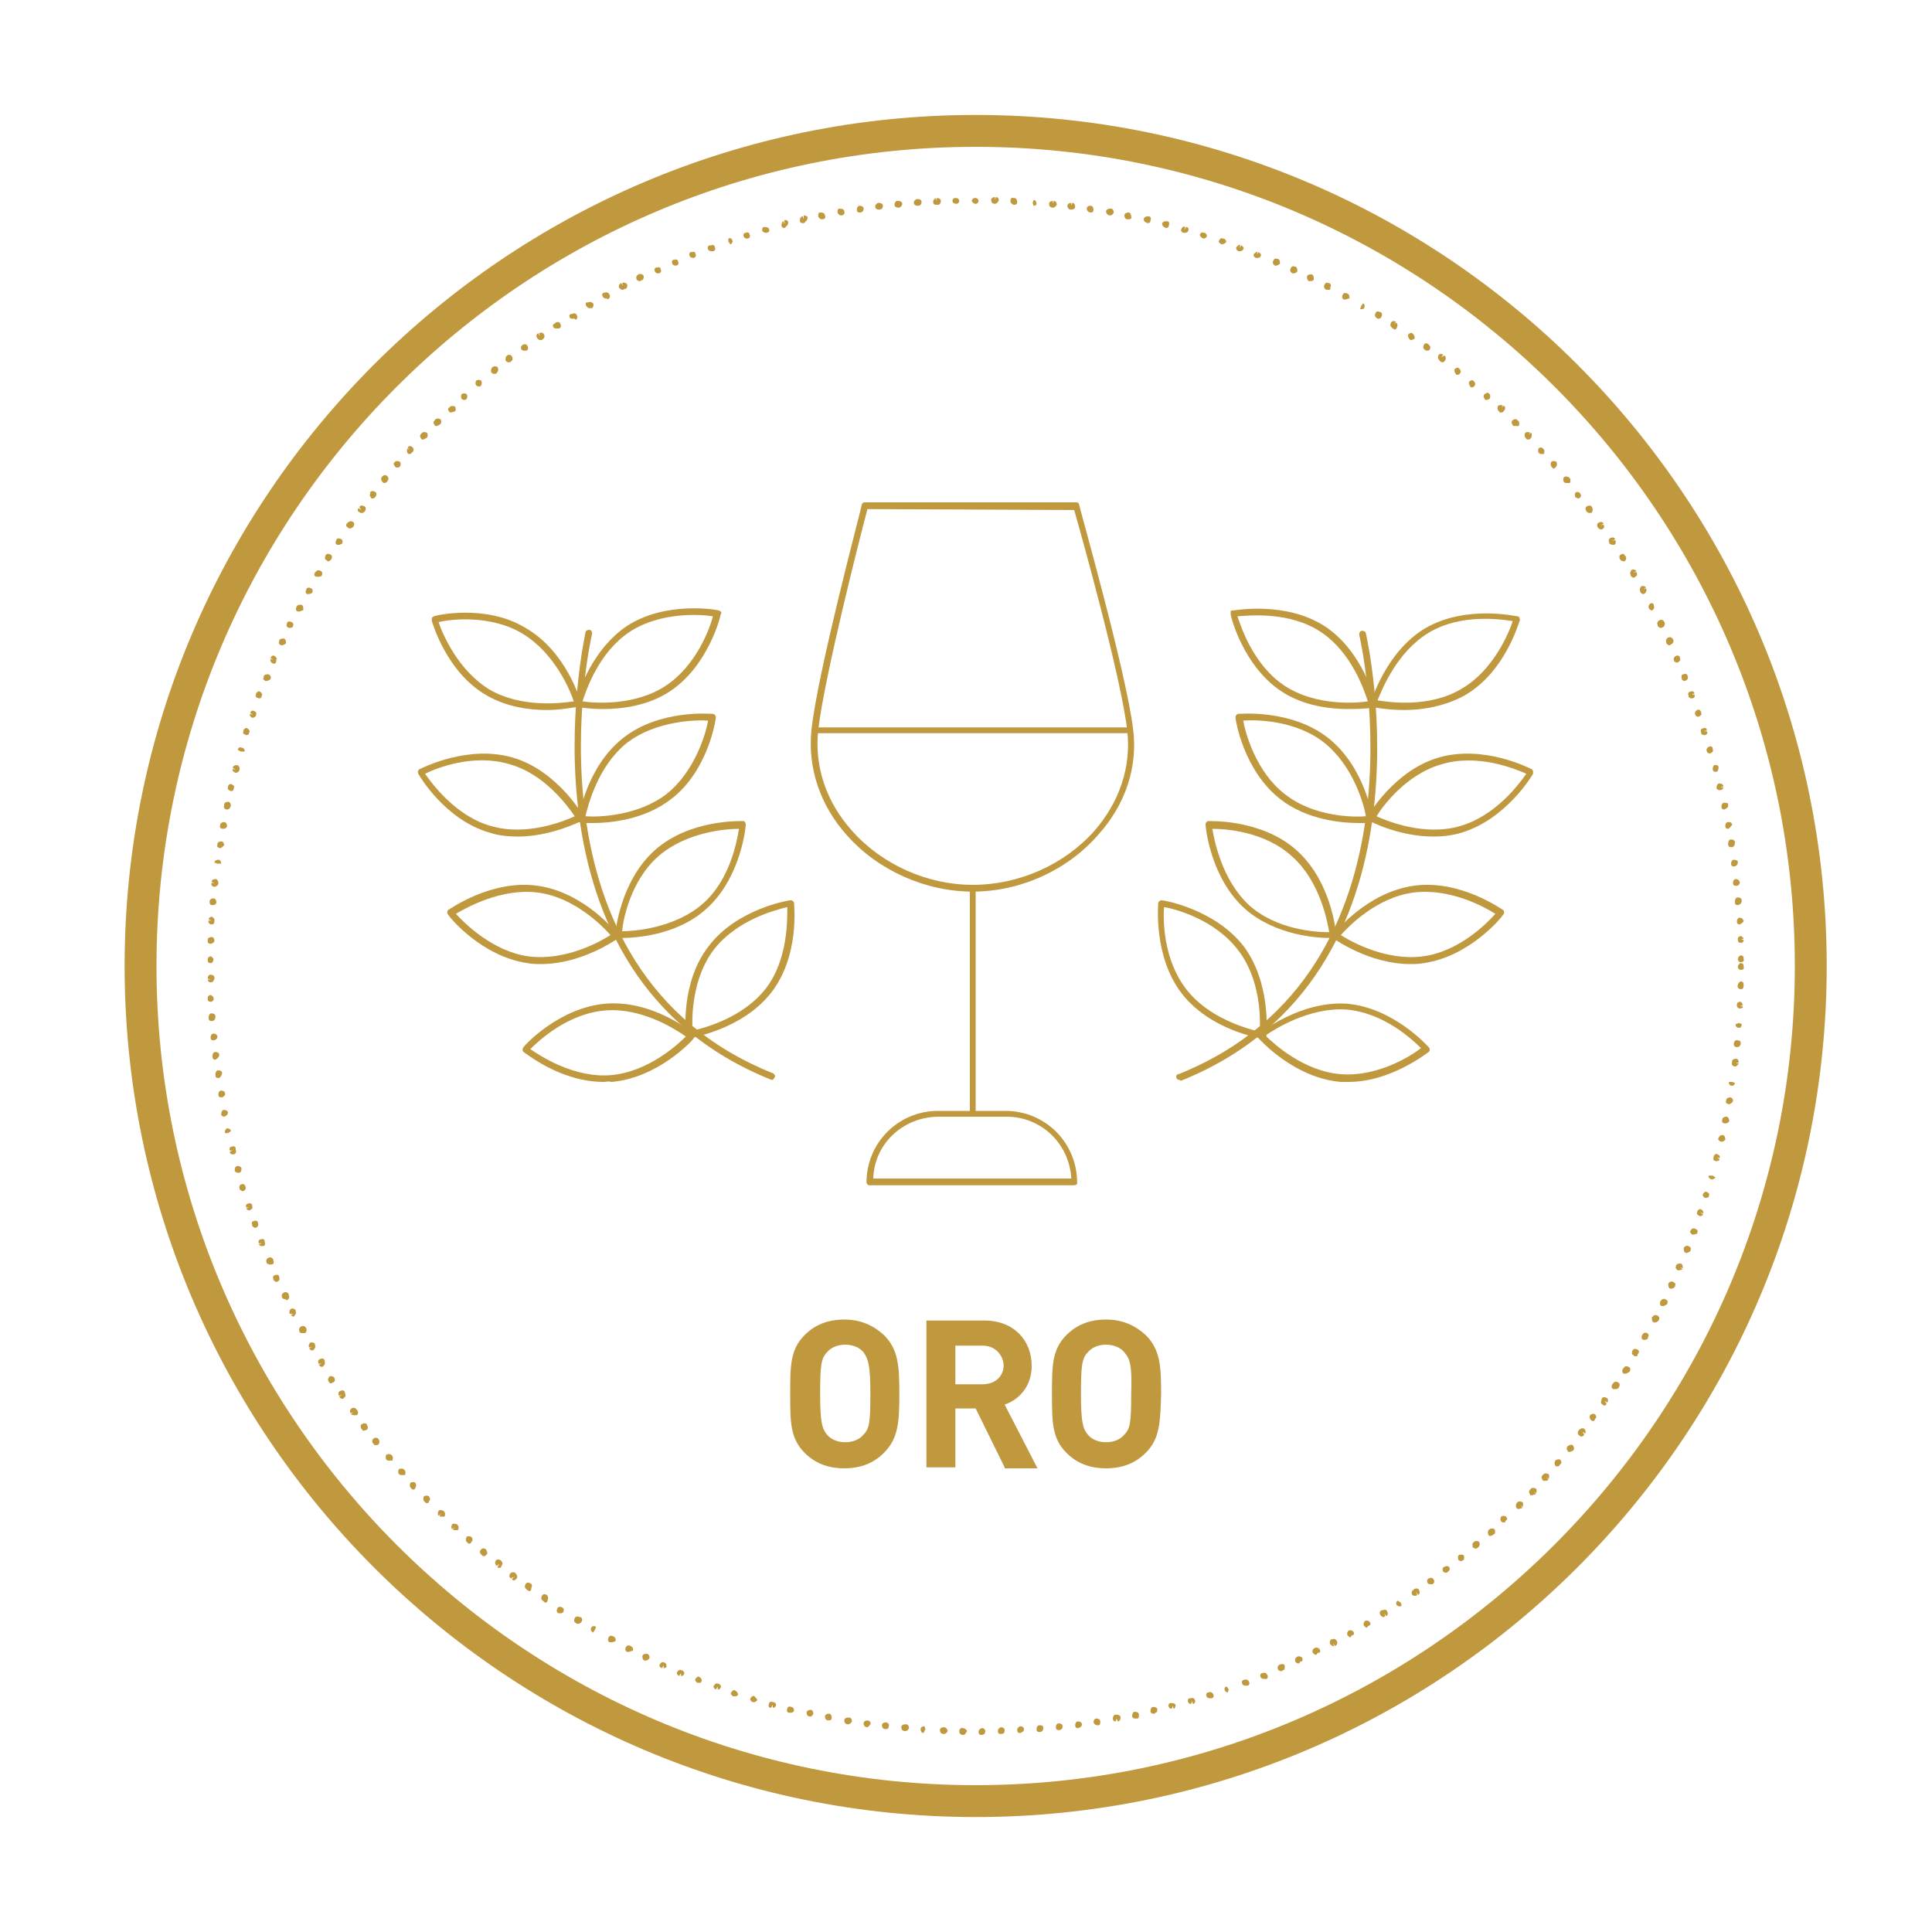 <?xml version="1.0" encoding="utf-8"?>
<!-- Generator: Adobe Illustrator 21.1.0, SVG Export Plug-In . SVG Version: 6.00 Build 0)  -->
<svg version="1.1" id="Capa_1" xmlns="http://www.w3.org/2000/svg" xmlns:xlink="http://www.w3.org/1999/xlink" x="0px" y="0px"
	 viewBox="0 0 200 200" style="enable-background:new 0 0 200 200;" xml:space="preserve">
<style type="text/css">
	.st0{fill:#C0983E;}
</style>
<g>
	<path class="st0" d="M101,11.9c-48.6,0-88.1,39.5-88.1,88.1s39.5,88.1,88.1,88.1c48.6,0,88.1-39.5,88.1-88.1S149.6,11.9,101,11.9z
		 M101,184.8c-46.7,0-84.8-38-84.8-84.8s38-84.8,84.8-84.8s84.8,38,84.8,84.8C185.8,146.7,147.7,184.8,101,184.8z"/>
</g>
<g>
	<path class="st0" d="M101.6,179.6c-0.2,0-0.3-0.1-0.3-0.3s0.1-0.3,0.3-0.4h0.1c0.2,0,0.3,0.2,0.3,0.3
		C102,179.4,101.9,179.6,101.6,179.6l0.1-0.3L101.6,179.6L101.6,179.6z M99.7,179.6C99.7,179.6,99.6,179.6,99.7,179.6
		c-0.3,0-0.4-0.2-0.4-0.4s0.2-0.4,0.4-0.3c0.2,0,0.4,0.2,0.4,0.3C100,179.4,99.9,179.6,99.7,179.6z M103.6,179.5
		c-0.2,0-0.3-0.1-0.3-0.3s0.1-0.3,0.3-0.4l0,0c0.2,0,0.4,0.1,0.4,0.3C104,179.4,103.9,179.5,103.6,179.5L103.6,179.5L103.6,179.5z
		 M97.7,179.5L97.7,179.5L97.7,179.5c-0.3,0-0.4-0.2-0.4-0.4s0.2-0.3,0.4-0.3c0.2,0,0.4,0.2,0.4,0.4C98,179.4,97.9,179.5,97.7,179.5
		z M105.6,179.4c-0.2,0-0.3-0.1-0.3-0.3s0.1-0.3,0.3-0.4c0.2,0,0.4,0.1,0.4,0.3S105.9,179.3,105.6,179.4L105.6,179.4L105.6,179.4z
		 M95.7,179.4v-0.3V179.4z M95.6,179.4c-0.2,0-0.3-0.2-0.3-0.4s0.2-0.3,0.4-0.3l0.1,0.3L95.6,179.4z M107.6,179.3
		c-0.2,0-0.3-0.1-0.3-0.3s0.1-0.4,0.3-0.4h0.1l0,0c0.2,0,0.3,0.1,0.3,0.3S107.9,179.3,107.6,179.3l0.1-0.3L107.6,179.3L107.6,179.3z
		 M93.7,179.2L93.7,179.2v-0.3V179.2c-0.3,0-0.4-0.2-0.4-0.4s0.2-0.3,0.4-0.3h0.1c0.2,0,0.3,0.2,0.3,0.4
		C94,179.1,93.9,179.2,93.7,179.2z M109.6,179.1c-0.2,0-0.3-0.1-0.3-0.3s0.1-0.4,0.3-0.4c0.2,0,0.4,0.1,0.4,0.3
		S109.9,179.1,109.6,179.1L109.6,179.1L109.6,179.1z M91.7,179L91.7,179L91.7,179c-0.3,0-0.4-0.2-0.4-0.4s0.2-0.3,0.4-0.3
		c0.2,0,0.4,0.2,0.3,0.4C92,178.9,91.9,179,91.7,179z M111.6,178.9c-0.2,0-0.3-0.1-0.3-0.3s0.1-0.4,0.3-0.4c0.2,0,0.4,0.1,0.4,0.3
		S111.9,178.8,111.6,178.9L111.6,178.9L111.6,178.9z M89.8,178.8C89.7,178.8,89.7,178.8,89.8,178.8L89.8,178.8
		c-0.3,0-0.4-0.2-0.4-0.4s0.2-0.3,0.4-0.3c0.2,0,0.4,0.2,0.3,0.4C90,178.6,89.9,178.8,89.8,178.8z M113.6,178.6
		c-0.2,0-0.3-0.1-0.4-0.3c0-0.2,0.1-0.4,0.3-0.4c0.2,0,0.4,0.1,0.4,0.3s0,0.4-0.2,0.4C113.7,178.6,113.6,178.6,113.6,178.6
		L113.6,178.6z M87.8,178.5C87.8,178.5,87.7,178.5,87.8,178.5v-0.3V178.5c-0.3,0-0.4-0.2-0.4-0.4s0.2-0.3,0.4-0.3h0.1
		c0.2,0,0.3,0.2,0.3,0.4C88.1,178.4,87.9,178.5,87.8,178.5z M115.5,178.2c-0.2,0-0.3-0.1-0.3-0.3s0.1-0.4,0.3-0.4h0.1
		c0.2,0,0.4,0.1,0.4,0.3s-0.1,0.4-0.3,0.4l-0.1-0.3L115.5,178.2L115.5,178.2z M85.8,178.1L85.8,178.1
		C85.7,178.1,85.7,178.1,85.8,178.1c-0.3,0-0.4-0.2-0.4-0.4s0.2-0.3,0.4-0.3c0.2,0,0.3,0.2,0.3,0.4C86.1,178,86,178.1,85.8,178.1z
		 M117.5,177.9c-0.2,0-0.3-0.1-0.3-0.3s0.1-0.4,0.3-0.4c0.2,0,0.4,0.1,0.4,0.3s0,0.4-0.2,0.4H117.5L117.5,177.9z M83.9,177.7
		C83.8,177.7,83.8,177.7,83.9,177.7L83.9,177.7c-0.3,0-0.4-0.2-0.4-0.4s0.2-0.3,0.4-0.3c0.2,0,0.3,0.2,0.3,0.4
		C84.1,177.6,84,177.7,83.9,177.7z M119.4,177.4c-0.2,0-0.3-0.1-0.3-0.3s0.1-0.4,0.3-0.4c0.2,0,0.4,0.1,0.4,0.2c0,0.2,0,0.4-0.2,0.4
		C119.6,177.4,119.5,177.4,119.4,177.4C119.5,177.4,119.4,177.4,119.4,177.4z M81.9,177.3L81.9,177.3h-0.2c-0.2,0-0.3-0.2-0.2-0.4
		c0-0.2,0.2-0.3,0.4-0.2c0.2,0,0.3,0.2,0.3,0.4C82.2,177.1,82.1,177.3,81.9,177.3z M121.3,176.9c-0.1,0-0.3-0.1-0.3-0.2
		c-0.1-0.2,0-0.4,0.2-0.4h0.1c0.2,0,0.4,0.1,0.4,0.2c0,0.2-0.1,0.4-0.2,0.4l-0.1-0.3L121.3,176.9
		C121.4,176.9,121.4,176.9,121.3,176.9z M80,176.8C80,176.8,79.9,176.7,80,176.8v-0.3l-0.2,0.3c-0.2,0-0.3-0.2-0.2-0.4
		c0-0.2,0.2-0.3,0.4-0.2h0.1c0.2,0.1,0.3,0.2,0.2,0.4C80.3,176.7,80.1,176.8,80,176.8z M123.3,176.4c-0.1,0-0.3-0.1-0.3-0.2
		c-0.1-0.2,0-0.4,0.2-0.4h0.1c0.2-0.1,0.4,0.1,0.4,0.2c0.1,0.2-0.1,0.4-0.2,0.4l-0.1-0.3L123.3,176.4L123.3,176.4z M78.1,176.2
		C78,176.2,78,176.2,78.1,176.2c-0.1,0-0.2,0-0.2,0c-0.2-0.1-0.3-0.3-0.2-0.4c0.1-0.2,0.3-0.3,0.4-0.2s0.3,0.3,0.3,0.4
		C78.3,176.1,78.2,176.2,78.1,176.2z M125.2,175.8c-0.1,0-0.3-0.1-0.3-0.2c-0.1-0.2,0-0.4,0.2-0.4c0.2-0.1,0.4,0,0.5,0.2
		s0,0.4-0.2,0.4C125.4,175.8,125.3,175.8,125.2,175.8L125.2,175.8z M76.1,175.6L76.1,175.6c-0.1,0-0.2,0-0.2,0
		c-0.2-0.1-0.3-0.3-0.2-0.4c0.1-0.2,0.3-0.3,0.4-0.2c0.2,0.1,0.3,0.3,0.3,0.4C76.4,175.5,76.3,175.6,76.1,175.6z M127.1,175.2
		c-0.1,0-0.3-0.1-0.3-0.2c-0.1-0.2,0-0.4,0.2-0.4l0.2,0.3L127.1,175.2C127.1,175.2,127.1,175.2,127.1,175.2z M74.3,174.9L74.3,174.9
		v-0.3l-0.2,0.3c-0.2-0.1-0.3-0.3-0.2-0.4c0.1-0.2,0.3-0.3,0.4-0.2h0.1c0.2,0.1,0.3,0.3,0.2,0.4C74.5,174.9,74.4,174.9,74.3,174.9z
		 M128.9,174.5c-0.1,0-0.3-0.1-0.3-0.2c-0.1-0.2,0-0.4,0.2-0.4c0.2-0.1,0.4,0,0.5,0.2s0,0.4-0.2,0.4H128.9
		C129,174.5,129,174.5,128.9,174.5z M72.4,174.2L72.4,174.2h-0.2c-0.2-0.1-0.3-0.3-0.2-0.4c0.1-0.2,0.3-0.3,0.4-0.2
		c0.2,0.1,0.3,0.3,0.2,0.5C72.6,174.2,72.5,174.2,72.4,174.2z M130.8,173.8c-0.1,0-0.3-0.1-0.3-0.2c-0.1-0.2,0-0.4,0.2-0.4
		c0.2-0.1,0.4,0,0.5,0.2s0,0.4-0.1,0.4H131C130.9,173.8,130.8,173.8,130.8,173.8z M70.5,173.5L70.5,173.5v-0.3l-0.2,0.3
		c-0.2-0.1-0.3-0.3-0.2-0.4c0.1-0.2,0.3-0.3,0.4-0.2h0.1c0.2,0.1,0.3,0.3,0.2,0.4C70.8,173.4,70.7,173.5,70.5,173.5z M132.6,173
		c-0.1,0-0.3-0.1-0.3-0.2c-0.1-0.2,0-0.4,0.2-0.5h0.1c0.2-0.1,0.4,0,0.4,0.2s0,0.4-0.2,0.4l-0.1-0.3l0.1,0.3
		C132.7,173,132.7,173,132.6,173z M68.7,172.7L68.7,172.7v-0.3l-0.2,0.3c-0.2-0.1-0.3-0.3-0.2-0.4c0.1-0.2,0.3-0.3,0.4-0.2h0.1
		c0.2,0.1,0.2,0.3,0.2,0.5C68.9,172.6,68.8,172.7,68.7,172.7z M134.4,172.2c-0.1,0-0.3-0.1-0.3-0.2c-0.1-0.2,0-0.4,0.2-0.5
		s0.4,0,0.5,0.1c0.1,0.2,0,0.4-0.1,0.4h-0.1C134.5,172.2,134.5,172.2,134.4,172.2z M66.9,171.9L66.9,171.9h-0.2
		c-0.2-0.1-0.2-0.3-0.2-0.5c0.1-0.2,0.3-0.2,0.5-0.2c0.2,0.1,0.3,0.3,0.2,0.5C67.1,171.8,67,171.9,66.9,171.9z M136.2,171.3
		c-0.1,0-0.2-0.1-0.3-0.2c-0.1-0.2,0-0.4,0.2-0.5s0.4,0,0.5,0.1c0.1,0.2,0.1,0.4-0.1,0.4h-0.1C136.3,171.3,136.3,171.3,136.2,171.3z
		 M65.1,171L65.1,171h-0.2c-0.2-0.1-0.2-0.3-0.1-0.5s0.3-0.2,0.5-0.1c0.2,0.1,0.3,0.3,0.2,0.5C65.3,170.9,65.2,171,65.1,171z
		 M138,170.4c-0.1,0-0.2-0.1-0.3-0.2c-0.1-0.2,0-0.4,0.1-0.5h0.1c0.2-0.1,0.4,0,0.5,0.2s0,0.4-0.2,0.5l-0.2-0.3l0.1,0.3
		C138.1,170.4,138.1,170.4,138,170.4z M63.3,170L63.3,170h-0.2c-0.2-0.1-0.2-0.3-0.1-0.5c0.1-0.2,0.3-0.2,0.5-0.1
		c0.2,0.1,0.3,0.3,0.2,0.5C63.5,170,63.4,170,63.3,170z M139.8,169.5c-0.1,0-0.2-0.1-0.3-0.2c-0.1-0.2,0-0.4,0.1-0.5
		c0.2-0.1,0.4,0,0.5,0.1c0.1,0.2,0.1,0.3-0.1,0.4h-0.1C139.9,169.4,139.8,169.5,139.8,169.5z M61.4,169l0.2-0.3L61.4,169
		c-0.2-0.1-0.3-0.3-0.2-0.5s0.3-0.2,0.5-0.1l-0.1,0.3L61.4,169z M141.5,168.5c-0.1,0-0.2-0.1-0.3-0.2c-0.1-0.2,0-0.4,0.1-0.5
		c0.2-0.1,0.4,0,0.5,0.1c0.1,0.2,0.1,0.3-0.1,0.4C141.7,168.3,141.6,168.3,141.5,168.5C141.6,168.4,141.5,168.5,141.5,168.5z
		 M59.8,168.1c-0.1,0-0.1,0-0.2-0.1l0.2-0.3l-0.2,0.3c-0.2-0.1-0.2-0.3-0.1-0.5c0.1-0.2,0.3-0.2,0.5-0.1h0.1
		c0.2,0.1,0.2,0.3,0.1,0.5C60.1,168,60,168.1,59.8,168.1z M143.2,167.4c-0.1,0-0.2-0.1-0.3-0.2c-0.1-0.2-0.1-0.4,0.1-0.5h0.1
		c0.2-0.1,0.4-0.1,0.5,0.1c0.1,0.2,0.1,0.4-0.1,0.5l-0.2-0.3l0.1,0.3C143.3,167.4,143.2,167.4,143.2,167.4z M58.1,167
		c-0.1,0-0.1,0-0.2,0h-0.1c-0.2-0.1-0.2-0.3-0.1-0.5c0.1-0.2,0.3-0.2,0.5-0.1c0.2,0.1,0.2,0.3,0.1,0.5C58.3,166.9,58.2,167,58.1,167
		z M144.9,166.3c-0.1,0-0.2-0.1-0.3-0.1c-0.1-0.2-0.1-0.4,0.1-0.5l0.3,0.2l0.1,0.3C145,166.3,144.9,166.3,144.9,166.3z M56.5,165.9
		c-0.1,0-0.1,0-0.2-0.1l-0.1-0.1c-0.2-0.1-0.2-0.3-0.1-0.5c0.1-0.2,0.3-0.2,0.5-0.1c0.1,0.1,0.2,0.3,0.1,0.5
		C56.7,165.8,56.6,165.9,56.5,165.9z M146.5,165.2c-0.1,0-0.2,0-0.3-0.1s-0.1-0.4,0.1-0.5l0.1-0.1c0.2-0.1,0.4-0.1,0.5,0.1
		c0.1,0.2,0.1,0.4-0.1,0.5l-0.2-0.3l0.1,0.3C146.6,165.2,146.6,165.2,146.5,165.2z M54.8,164.7c-0.1,0-0.1,0-0.2-0.1
		c0,0-0.1,0-0.1-0.1c-0.2-0.1-0.2-0.3-0.1-0.5c0.1-0.2,0.3-0.2,0.5-0.1c0.2,0.1,0.2,0.3,0.1,0.5C55,164.7,54.9,164.7,54.8,164.7z
		 M148.1,164c-0.1,0-0.2,0-0.3-0.1c-0.1-0.2-0.1-0.4,0.1-0.5c0.2-0.1,0.4-0.1,0.5,0.1c0.1,0.1,0.1,0.3,0,0.4l-0.1,0.1
		C148.3,164,148.2,164,148.1,164z M53.2,163.6c-0.1,0-0.1,0-0.2-0.1l0.2-0.3l-0.3,0.2c-0.2-0.1-0.2-0.3-0.1-0.5
		c0.1-0.1,0.3-0.2,0.5-0.1l0.1,0.1c0.1,0.1,0.2,0.3,0.1,0.5C53.4,163.5,53.3,163.6,53.2,163.6z M149.7,162.8c-0.1,0-0.2,0-0.3-0.1
		c-0.1-0.2-0.1-0.4,0.1-0.5c0.2-0.1,0.4-0.1,0.5,0s0.1,0.3,0,0.4l-0.1,0.1C149.8,162.8,149.8,162.8,149.7,162.8z M51.7,162.3
		c-0.1,0-0.2,0-0.2-0.1l0.2-0.3l-0.3,0.2c-0.1-0.1-0.2-0.3-0.1-0.5c0.1-0.2,0.3-0.2,0.5-0.1l0.1,0.1c0.1,0.1,0.2,0.3,0,0.5
		C51.9,162.3,51.8,162.3,51.7,162.3z M151.3,161.6c-0.1,0-0.2,0-0.3-0.1s-0.1-0.4,0-0.5s0.4-0.1,0.5,0s0.1,0.3,0,0.5L151.3,161.6
		L151.3,161.6z M50.1,161.1c-0.1,0-0.1,0-0.2-0.1l-0.1-0.1c-0.1-0.1-0.2-0.3,0-0.5c0.1-0.1,0.3-0.2,0.5,0c0.1,0.1,0.2,0.4,0.1,0.5
		C50.3,161,50.2,161.1,50.1,161.1z M152.8,160.3c-0.1,0-0.2,0-0.3-0.1s-0.1-0.4,0-0.5l0.1-0.1c0.1-0.1,0.4-0.1,0.5,0s0.1,0.4,0,0.5
		l-0.2-0.3l0.2,0.3C152.9,160.3,152.9,160.3,152.8,160.3z M48.6,159.8c-0.1,0-0.1,0-0.2-0.1l-0.1-0.1c-0.1-0.1-0.1-0.3,0-0.5
		c0.1-0.1,0.3-0.1,0.5,0c0.1,0.1,0.2,0.4,0,0.5C48.8,159.7,48.7,159.8,48.6,159.8z M154.3,159c-0.1,0-0.2,0-0.2-0.1
		c-0.1-0.1-0.1-0.4,0-0.5l0.1-0.1c0.1-0.1,0.4-0.1,0.5,0s0.1,0.4,0,0.5l-0.2-0.3l0.2,0.3C154.5,158.9,154.4,159,154.3,159z
		 M47.1,158.4c-0.1,0-0.2,0-0.2-0.1l0.2-0.2l-0.3,0.2c-0.1-0.1-0.1-0.3,0-0.5c0.1-0.1,0.3-0.1,0.5,0l0.1,0.1c0.1,0.1,0.1,0.3,0,0.5
		C47.3,158.4,47.2,158.4,47.1,158.4z M155.7,157.6c-0.1,0-0.2,0-0.3-0.1s-0.1-0.4,0-0.5s0.4-0.1,0.5,0s0.2,0.3,0,0.4l-0.1,0.1
		C155.9,157.6,155.8,157.6,155.7,157.6z M45.7,157c-0.1,0-0.2,0-0.2-0.1l0.2-0.2l-0.3,0.2c-0.1-0.1-0.1-0.3,0-0.5
		c0.1-0.1,0.3-0.1,0.5,0l0.1,0.1c0.1,0.1,0.1,0.4,0,0.5C45.9,157,45.8,157,45.7,157z M157.2,156.2c-0.1,0-0.2,0-0.2-0.1
		c-0.1-0.1-0.1-0.3,0-0.5l0.1-0.1c0.1-0.1,0.3-0.1,0.5,0c0.1,0.1,0.1,0.4,0,0.5l-0.2-0.2l0.2,0.3
		C157.3,156.2,157.3,156.2,157.2,156.2z M44.2,155.6c-0.1,0-0.1,0-0.2-0.1l-0.1-0.1c-0.1-0.1-0.1-0.4,0-0.5s0.4-0.1,0.5,0
		s0.2,0.4,0,0.5C44.4,155.6,44.3,155.6,44.2,155.6z M158.6,154.8c-0.1,0-0.2,0-0.2-0.1c-0.1-0.1-0.2-0.3,0-0.5l0.1-0.1
		c0.1-0.1,0.3-0.1,0.5,0c0.1,0.1,0.1,0.3,0,0.5l-0.2-0.2l0.2,0.3C158.7,154.7,158.6,154.8,158.6,154.8z M42.8,154.2
		c-0.1,0-0.1,0-0.2-0.1l-0.1-0.1c-0.1-0.1-0.1-0.4,0-0.5s0.4-0.1,0.5,0s0.1,0.4,0,0.5C43,154.1,42.9,154.2,42.8,154.2z M159.9,153.3
		c-0.1,0-0.2,0-0.2-0.1c-0.1-0.1-0.2-0.3,0-0.5l0.1-0.1c0.1-0.1,0.3-0.1,0.5,0c0.1,0.1,0.1,0.3,0,0.5l-0.2-0.2l0.2,0.3
		C160.1,153.3,160,153.3,159.9,153.3z M41.6,152.7c-0.1,0-0.2,0-0.3-0.1l0.3-0.2l-0.3,0.2c-0.1-0.1-0.1-0.4,0-0.5s0.4-0.1,0.5,0
		l0.1,0.1c0.1,0.1,0.1,0.4,0,0.5C41.7,152.7,41.6,152.7,41.6,152.7z M161.2,151.8c-0.1,0-0.2,0-0.2-0.1c-0.1-0.1-0.1-0.3,0-0.5
		c0.1-0.1,0.4-0.2,0.5-0.1c0.1,0.1,0.2,0.3,0.1,0.4l-0.1,0.1C161.4,151.8,161.3,151.8,161.2,151.8z M40.3,151.2
		c-0.1,0-0.2,0-0.3-0.1l0.3-0.2l-0.3,0.2c-0.1-0.1-0.1-0.4,0-0.5s0.4-0.1,0.5,0l0.1,0.1c0.1,0.1,0.1,0.4,0,0.5
		C40.4,151.2,40.3,151.2,40.3,151.2z M162.5,150.3c-0.1,0-0.2,0-0.2-0.1c-0.1-0.1-0.2-0.3,0-0.5c0.1-0.1,0.4-0.2,0.5-0.1
		c0.1,0.1,0.2,0.3,0.1,0.5l-0.1,0.1C162.7,150.2,162.6,150.3,162.5,150.3z M38.9,149.6c-0.1,0-0.2,0-0.2-0.1l-0.1-0.1
		c-0.1-0.1-0.1-0.4,0.1-0.5c0.1-0.1,0.4-0.1,0.5,0.1c0.1,0.1,0.1,0.4,0,0.5C39.1,149.6,39,149.6,38.9,149.6z M163.7,148.7
		c-0.1,0-0.1,0-0.2-0.1c-0.2-0.1-0.2-0.3-0.1-0.5l0.1-0.1c0.1-0.1,0.3-0.2,0.5-0.1c0.1,0.1,0.2,0.3,0.1,0.5l-0.3-0.2l0.2,0.3
		C163.9,148.7,163.8,148.7,163.7,148.7z M37.7,148.1c-0.1,0-0.2,0-0.2-0.1l-0.1-0.1c-0.1-0.2-0.1-0.4,0.1-0.5
		c0.2-0.1,0.4-0.1,0.5,0.1c0.1,0.2,0.1,0.4,0,0.5C37.9,148,37.8,148.1,37.7,148.1z M164.9,147.1c-0.1,0-0.1,0-0.2-0.1
		c-0.1-0.1-0.2-0.3-0.1-0.5c0.1-0.1,0.3-0.2,0.5-0.1c0.1,0.1,0.2,0.3,0.1,0.4l-0.1,0.1C165.1,147.1,165,147.1,164.9,147.1z
		 M36.6,146.5c-0.1,0-0.2-0.1-0.3-0.1l0.3-0.2l-0.3,0.1c-0.1-0.1-0.1-0.4,0.1-0.5c0.1-0.1,0.4-0.1,0.5,0.1L37,146
		c0.1,0.2,0.1,0.4-0.1,0.5C36.7,146.5,36.7,146.5,36.6,146.5z M166.1,145.5c-0.1,0-0.1,0-0.2-0.1c-0.2-0.1-0.2-0.3-0.1-0.5v-0.1
		c0.1-0.2,0.3-0.2,0.5-0.1c0.2,0.1,0.2,0.3,0.1,0.5l-0.3-0.2l0.2,0.3C166.3,145.4,166.2,145.5,166.1,145.5z M35.4,144.8
		c-0.1,0-0.2-0.1-0.3-0.2l0.3-0.2l-0.3,0.1c-0.1-0.2-0.1-0.4,0.1-0.5c0.2-0.1,0.4-0.1,0.5,0.1v0.1c0.1,0.2,0.1,0.4-0.1,0.5
		C35.6,144.8,35.5,144.8,35.4,144.8z M167.2,143.8c-0.1,0-0.1,0-0.2,0c-0.2-0.1-0.2-0.3-0.1-0.5l0.1-0.1c0.1-0.2,0.3-0.2,0.5-0.1
		c0.2,0.1,0.2,0.3,0.1,0.5l-0.3-0.2l0.3,0.2C167.5,143.8,167.3,143.8,167.2,143.8z M34.3,143.2c-0.1,0-0.2,0-0.2-0.1L34,143
		c-0.1-0.2,0-0.4,0.1-0.5c0.2-0.1,0.4,0,0.5,0.1c0.1,0.2,0.1,0.4-0.1,0.5C34.4,143.1,34.4,143.2,34.3,143.2z M168.3,142.2
		c-0.1,0-0.1,0-0.2,0c-0.2-0.1-0.2-0.3-0.1-0.5l0.1-0.1c0.1-0.2,0.3-0.2,0.5-0.1c0.2,0.1,0.2,0.3,0.1,0.5l-0.3-0.2l0.3,0.2
		C168.5,142.1,168.4,142.2,168.3,142.2z M33.3,141.5c-0.1,0-0.2-0.1-0.3-0.2l0.3-0.2l-0.3,0.1c-0.1-0.2-0.1-0.4,0.1-0.5
		c0.2-0.1,0.4-0.1,0.5,0.1v0.1c0.1,0.2,0,0.4-0.1,0.5C33.4,141.5,33.3,141.5,33.3,141.5z M169.3,140.4c-0.1,0-0.1,0-0.2-0.1
		c-0.2-0.1-0.2-0.3-0.1-0.5c0.1-0.2,0.3-0.2,0.5-0.1c0.2,0.1,0.2,0.3,0.1,0.4c0,0,0,0.1-0.1,0.1
		C169.6,140.4,169.4,140.4,169.3,140.4z M32.3,139.8c-0.1,0-0.2-0.1-0.3-0.2l0.3-0.2l-0.3,0.1c-0.1-0.2,0-0.4,0.1-0.5
		c0.2-0.1,0.4,0,0.5,0.1v0.1c0.1,0.2,0,0.4-0.1,0.5C32.4,139.8,32.3,139.8,32.3,139.8z M170.3,138.7c-0.1,0-0.1,0-0.2,0
		c-0.2-0.1-0.2-0.3-0.1-0.5c0.1-0.2,0.3-0.3,0.5-0.2s0.2,0.3,0.1,0.4v0.1C170.6,138.6,170.4,138.7,170.3,138.7z M31.3,138
		c-0.1,0-0.2,0-0.3-0.1v-0.1c-0.1-0.2,0-0.4,0.2-0.5s0.4,0,0.5,0.2s0,0.4-0.1,0.5C31.4,138,31.3,138,31.3,138z M171.3,136.9h-0.1
		c-0.2-0.1-0.2-0.3-0.2-0.5c0,0,0-0.1,0.1-0.1c0.1-0.2,0.3-0.2,0.5-0.1c0.2,0.1,0.2,0.3,0.1,0.5l-0.3-0.2l0.3,0.2
		C171.5,136.9,171.4,136.9,171.3,136.9z M30.4,136.3c-0.1,0-0.2-0.1-0.3-0.2l0.3-0.1H30c-0.1-0.2,0-0.4,0.1-0.5
		c0.2-0.1,0.4,0,0.5,0.1v0.1C30.7,135.9,30.6,136.1,30.4,136.3C30.5,136.3,30.4,136.3,30.4,136.3z M172.2,135.2c-0.1,0-0.1,0-0.2,0
		c-0.2-0.1-0.2-0.3-0.1-0.5c0.1-0.2,0.3-0.3,0.5-0.2s0.3,0.2,0.2,0.4v0.1C172.4,135.1,172.3,135.2,172.2,135.2z M29.5,134.5
		c-0.1,0-0.3-0.1-0.3-0.2l0.3-0.1l-0.3,0.1c-0.1-0.2,0-0.4,0.2-0.5s0.4,0,0.5,0.2v0.1c0.1,0.2,0,0.4-0.2,0.5
		C29.6,134.5,29.5,134.5,29.5,134.5z M173,133.4h-0.1c-0.2-0.1-0.2-0.3-0.2-0.5c0.1-0.2,0.3-0.3,0.5-0.2s0.3,0.2,0.2,0.4v0.1
		C173.3,133.3,173.2,133.4,173,133.4z M28.6,132.7c-0.1,0-0.2-0.1-0.3-0.2v-0.1c-0.1-0.2,0-0.4,0.2-0.4c0.2-0.1,0.4,0,0.4,0.2
		c0.1,0.2,0,0.4-0.2,0.5C28.7,132.6,28.7,132.7,28.6,132.7z M173.8,131.5h-0.1c-0.2-0.1-0.3-0.3-0.2-0.4V131
		c0.1-0.2,0.3-0.2,0.5-0.2c0.2,0.1,0.2,0.3,0.2,0.5l-0.3-0.1l0.3,0.2C174.1,131.4,174,131.5,173.8,131.5z M27.9,130.9
		c-0.1,0-0.3-0.1-0.3-0.2l0.3-0.1l-0.3,0.1c-0.1-0.2,0-0.4,0.2-0.5s0.4,0,0.5,0.2v0.1c0.1,0.2,0,0.4-0.2,0.4
		C28,130.9,27.9,130.9,27.9,130.9z M174.6,129.7h-0.1c-0.2-0.1-0.2-0.3-0.2-0.5c0.1-0.2,0.3-0.3,0.5-0.2s0.3,0.2,0.2,0.4v0.1
		C174.9,129.6,174.7,129.7,174.6,129.7z M27.1,129c-0.1,0-0.3-0.1-0.3-0.2l0.3-0.1h-0.3c-0.1-0.2,0-0.4,0.2-0.4
		c0.2-0.1,0.4,0,0.4,0.2v0.1c0.1,0.2,0,0.4-0.2,0.4C27.2,129,27.2,129,27.1,129z M175.3,127.8h-0.1c-0.2-0.1-0.3-0.3-0.2-0.4
		c0.1-0.2,0.3-0.3,0.5-0.2c0.2,0.1,0.3,0.2,0.2,0.4v0.1C175.6,127.7,175.5,127.8,175.3,127.8z M26.4,127.1c-0.1,0-0.2-0.1-0.3-0.2
		v-0.1c-0.1-0.2,0-0.4,0.2-0.4c0.2-0.1,0.4,0,0.4,0.2c0.1,0.2,0,0.4-0.2,0.5H26.4z M176,125.9C176,125.9,175.9,125.9,176,125.9
		c-0.3-0.1-0.4-0.3-0.3-0.4v-0.1c0.1-0.2,0.3-0.3,0.4-0.2c0.2,0.1,0.3,0.3,0.2,0.4l-0.3-0.1l0.3,0.2
		C176.3,125.8,176.1,125.9,176,125.9z M25.8,125.3c-0.1,0-0.3-0.1-0.3-0.2l0.3-0.1h-0.3c-0.1-0.2,0-0.4,0.2-0.4
		c0.2-0.1,0.4,0,0.4,0.2v0.1C26.2,125,26.1,125.2,25.8,125.3L25.8,125.3z M176.6,124h-0.1c-0.2-0.1-0.3-0.3-0.2-0.4
		c0.1-0.2,0.3-0.3,0.4-0.2c0.2,0.1,0.3,0.2,0.2,0.4v0.1C176.9,123.9,176.8,124,176.6,124z M25.1,123.3c-0.1,0-0.2-0.1-0.3-0.2V123
		c-0.1-0.2,0.1-0.4,0.2-0.4c0.2-0.1,0.4,0.1,0.4,0.2c0.1,0.2,0,0.4-0.2,0.5C25.2,123.3,25.2,123.3,25.1,123.3z M177.2,122.1
		C177.2,122.1,177.1,122.1,177.2,122.1c-0.3-0.1-0.4-0.3-0.3-0.4h0.4l0.3,0.2C177.5,122,177.3,122.1,177.2,122.1z M24.6,121.4
		c-0.1,0-0.3-0.1-0.3-0.2v-0.1c0-0.2,0.1-0.4,0.3-0.4c0.2,0,0.4,0.1,0.4,0.3c0,0.2-0.1,0.4-0.2,0.4
		C24.7,121.4,24.6,121.4,24.6,121.4z M177.7,120.2L177.7,120.2c-0.3,0-0.4-0.2-0.3-0.4v-0.1c0.1-0.2,0.2-0.3,0.4-0.2
		c0.2,0.1,0.3,0.2,0.2,0.4l-0.3-0.1l0.3,0.2C178,120.1,177.9,120.2,177.7,120.2z M24.1,119.5c-0.2,0-0.3-0.1-0.3-0.3l0.3-0.1h-0.3
		c-0.1-0.2,0-0.4,0.2-0.4c0.2-0.1,0.4,0,0.4,0.2v0.1C24.5,119.3,24.4,119.5,24.1,119.5C24.2,119.5,24.1,119.5,24.1,119.5z
		 M178.2,118.2C178.2,118.2,178.1,118.2,178.2,118.2c-0.3-0.1-0.4-0.3-0.3-0.4c0.1-0.2,0.2-0.3,0.4-0.3s0.3,0.2,0.3,0.4v0.1
		C178.5,118.1,178.3,118.2,178.2,118.2z M23.3,117.3l0.3-0.1L23.3,117.3c-0.1-0.3,0.1-0.4,0.2-0.5c0.2,0,0.4,0.1,0.4,0.3l-0.3,0.2
		H23.3z M178.6,116.3L178.6,116.3c-0.3,0-0.4-0.2-0.3-0.4c0-0.2,0.2-0.3,0.4-0.3s0.3,0.2,0.3,0.4v0.1
		C178.9,116.2,178.8,116.3,178.6,116.3z M23.2,115.6c-0.1,0-0.3-0.1-0.3-0.2v-0.1c0-0.2,0.1-0.4,0.3-0.4c0.2,0,0.4,0.1,0.4,0.3
		C23.6,115.3,23.5,115.5,23.2,115.6C23.3,115.6,23.2,115.6,23.2,115.6z M179,114.3C179,114.3,178.9,114.3,179,114.3
		c-0.3,0-0.4-0.2-0.3-0.4c0-0.2,0.2-0.3,0.4-0.3s0.3,0.2,0.3,0.3v0.1C179.3,114.2,179.1,114.3,179,114.3z M22.9,113.6
		c-0.2,0-0.3-0.1-0.3-0.3h0.3h-0.3c0-0.2,0.1-0.4,0.3-0.4c0.2,0,0.4,0.1,0.4,0.3v0.1C23.3,113.4,23.1,113.6,22.9,113.6L22.9,113.6z
		 M179.3,112.4L179.3,112.4c-0.2,0-0.4-0.2-0.3-0.4h0.3l0.3,0.1C179.6,112.2,179.5,112.4,179.3,112.4z M22.6,111.6
		c-0.2,0-0.3-0.1-0.3-0.3v-0.1c0-0.2,0.1-0.4,0.3-0.4c0.2,0,0.4,0.1,0.4,0.3C22.9,111.4,22.8,111.6,22.6,111.6L22.6,111.6z
		 M179.6,110.4L179.6,110.4c-0.2,0-0.4-0.2-0.3-0.4v-0.1c0-0.2,0.2-0.3,0.4-0.3s0.3,0.2,0.3,0.4h-0.3l0.3,0.1
		C179.9,110.2,179.8,110.4,179.6,110.4z M22.3,109.7c-0.2,0-0.3-0.1-0.3-0.3v-0.1c0-0.2,0.1-0.4,0.3-0.4c0.2,0,0.4,0.1,0.4,0.3
		C22.7,109.4,22.5,109.6,22.3,109.7L22.3,109.7z M179.8,108.4L179.8,108.4c-0.2,0-0.4-0.2-0.3-0.4c0-0.2,0.2-0.4,0.4-0.3
		c0.2,0,0.3,0.1,0.3,0.3v0.1C180.1,108.3,180,108.4,179.8,108.4z M22.1,107.7c-0.2,0-0.3-0.1-0.3-0.3h0.3h-0.3
		c0-0.2,0.1-0.4,0.3-0.4c0.2,0,0.4,0.1,0.4,0.3v0.1C22.5,107.5,22.3,107.7,22.1,107.7L22.1,107.7z M180,106.4L180,106.4
		c-0.2,0-0.4-0.2-0.3-0.4l0.3-0.1l0.3,0.1C180.3,106.3,180.2,106.4,180,106.4z M21.9,105.7c-0.2,0-0.3-0.1-0.3-0.3v-0.1
		c0-0.2,0.1-0.4,0.3-0.4c0.2,0,0.4,0.1,0.4,0.3C22.3,105.5,22.2,105.7,21.9,105.7C22,105.7,22,105.7,21.9,105.7z M180.1,104.4
		c-0.2,0-0.3-0.2-0.3-0.3V104c0-0.2,0.2-0.3,0.3-0.3l0,0c0.2,0,0.3,0.2,0.3,0.4h-0.3l0.3,0.1C180.5,104.3,180.3,104.4,180.1,104.4z
		 M21.8,103.7c-0.2,0-0.3-0.1-0.3-0.3v-0.1c0-0.2,0.2-0.3,0.3-0.3s0.3,0.2,0.3,0.3C22.2,103.5,22,103.7,21.8,103.7
		C21.9,103.7,21.8,103.7,21.8,103.7z M180.2,102.4L180.2,102.4c-0.2,0-0.4-0.2-0.3-0.4c0-0.2,0.2-0.4,0.3-0.4l0,0
		c0.2,0,0.3,0.1,0.3,0.3v0.1C180.5,102.3,180.4,102.4,180.2,102.4z M21.8,101.7c-0.2,0-0.3-0.2-0.3-0.3h0.3l-0.3-0.1
		c0-0.2,0.1-0.4,0.3-0.4c0.2,0,0.4,0.1,0.4,0.3v0.1C22.1,101.6,22,101.7,21.8,101.7z M180.2,100.4c-0.2,0-0.3-0.2-0.3-0.3
		c0-0.2,0.2-0.4,0.3-0.4c0.2,0,0.3,0.1,0.3,0.3v0.1C180.6,100.3,180.4,100.4,180.2,100.4z M21.8,99.7c-0.2,0-0.3-0.1-0.3-0.3v-0.1
		c0-0.2,0.2-0.3,0.3-0.3s0.3,0.2,0.3,0.3C22.1,99.5,22,99.7,21.8,99.7z M180.2,99.6c-0.2,0-0.3-0.2-0.3-0.3c0-0.2,0.2-0.4,0.3-0.4
		c0.2,0,0.3,0.1,0.3,0.3v0.1C180.6,99.5,180.4,99.6,180.2,99.6z M21.8,97.7L21.8,97.7c-0.2,0-0.3-0.1-0.3-0.3v-0.1
		c0-0.2,0.2-0.3,0.4-0.3c0.2,0,0.3,0.2,0.3,0.4C22.2,97.5,22,97.7,21.8,97.7z M180.2,97.6c-0.2,0-0.3-0.1-0.3-0.3v-0.1
		c0-0.2,0.2-0.3,0.3-0.3s0.3,0.2,0.3,0.3h-0.3l0.3,0.1C180.5,97.5,180.4,97.6,180.2,97.6L180.2,97.6z M21.9,95.7L21.9,95.7
		c-0.2,0-0.4-0.2-0.3-0.4h0.3l-0.3-0.1c0-0.2,0.2-0.3,0.3-0.3s0.3,0.2,0.3,0.3v0.1C22.2,95.6,22.1,95.7,21.9,95.7z M180.1,95.7
		c-0.2,0-0.3-0.1-0.3-0.3c0-0.2,0.1-0.4,0.3-0.4s0.3,0.1,0.4,0.3v0.1C180.4,95.5,180.3,95.6,180.1,95.7L180.1,95.7z M22,93.7
		L22,93.7c-0.2,0-0.3-0.1-0.3-0.3v-0.1c0-0.2,0.2-0.3,0.4-0.3c0.2,0,0.3,0.2,0.3,0.4S22.2,93.7,22,93.7z M179.9,93.7
		c-0.2,0-0.3-0.1-0.3-0.3v-0.1c0-0.2,0.1-0.4,0.3-0.4s0.4,0.1,0.4,0.3H180h0.3C180.3,93.5,180.2,93.6,179.9,93.7
		C180,93.7,180,93.7,179.9,93.7z M22.2,91.8L22.2,91.8c-0.2,0-0.4-0.2-0.3-0.4h0.3l-0.3-0.1c0-0.2,0.2-0.3,0.4-0.3
		c0.2,0,0.3,0.2,0.3,0.4v0.1C22.6,91.6,22.4,91.8,22.2,91.8z M179.7,91.7c-0.2,0-0.3-0.1-0.3-0.3c0-0.2,0.1-0.4,0.3-0.4
		s0.3,0.1,0.4,0.3v0.1C180.1,91.5,180,91.7,179.7,91.7C179.8,91.7,179.8,91.7,179.7,91.7z M179.5,89.7c-0.2,0-0.3-0.1-0.3-0.3
		c0-0.2,0.1-0.4,0.3-0.4s0.4,0.1,0.4,0.2v0.1C179.9,89.5,179.7,89.7,179.5,89.7L179.5,89.7z M22.5,89.4l-0.3-0.1
		c0-0.2,0.2-0.3,0.4-0.3c0.2,0,0.3,0.2,0.3,0.4H22.5z M22.8,87.8C22.7,87.8,22.7,87.8,22.8,87.8c-0.2,0-0.4-0.2-0.3-0.3v-0.1
		c0-0.2,0.2-0.3,0.4-0.3c0.2,0,0.3,0.2,0.3,0.4C23.1,87.6,22.9,87.8,22.8,87.8z M179.2,87.7c-0.2,0-0.3-0.1-0.3-0.3v-0.1
		c0-0.2,0.1-0.4,0.3-0.4s0.4,0.1,0.4,0.3h-0.3h0.3C179.6,87.5,179.5,87.7,179.2,87.7C179.3,87.7,179.2,87.7,179.2,87.7z M23.1,85.8
		L23.1,85.8c-0.3,0-0.4-0.2-0.3-0.4l0.3,0.1l-0.3-0.1c0-0.2,0.2-0.3,0.4-0.3c0.2,0,0.3,0.2,0.3,0.4v0.1
		C23.4,85.7,23.3,85.8,23.1,85.8z M178.9,85.8c-0.2,0-0.3-0.1-0.3-0.3c0-0.2,0.1-0.4,0.3-0.4s0.3,0,0.4,0.2v0.1
		C179.2,85.5,179.1,85.7,178.9,85.8L178.9,85.8z M23.5,83.8C23.5,83.8,23.4,83.8,23.5,83.8c-0.2,0-0.4-0.2-0.3-0.4v-0.1
		c0-0.2,0.2-0.3,0.4-0.3c0.2,0,0.3,0.2,0.3,0.4C23.8,83.7,23.7,83.8,23.5,83.8z M178.5,83.8c-0.2,0-0.3-0.1-0.3-0.3
		c0-0.2,0.1-0.4,0.3-0.4s0.4,0,0.4,0.2v0.1C178.9,83.6,178.7,83.7,178.5,83.8L178.5,83.8z M23.9,81.9L23.9,81.9
		c-0.2-0.1-0.4-0.2-0.3-0.4v-0.1c0.1-0.2,0.2-0.3,0.4-0.2c0.2,0.1,0.3,0.2,0.2,0.4C24.2,81.8,24.1,81.9,23.9,81.9z M178,81.8
		c-0.1,0-0.3-0.1-0.3-0.2v-0.1c0-0.2,0.1-0.4,0.3-0.4s0.4,0.1,0.4,0.3l-0.3,0.1h0.3C178.4,81.6,178.3,81.8,178,81.8
		C178.1,81.8,178.1,81.8,178,81.8z M24.4,80L24.4,80c-0.3-0.1-0.4-0.3-0.3-0.4l0.3,0.1l-0.3-0.2c0-0.2,0.2-0.3,0.4-0.3
		c0.2,0,0.3,0.2,0.3,0.4v0.1C24.7,79.9,24.6,80,24.4,80z M177.6,79.9c-0.2,0-0.3-0.1-0.3-0.3c0-0.2,0.1-0.4,0.2-0.4
		c0.2,0,0.4,0,0.4,0.2v0.1C177.9,79.7,177.8,79.9,177.6,79.9L177.6,79.9z M177,78c-0.1,0-0.3-0.1-0.3-0.2c-0.1-0.2,0-0.4,0.2-0.5
		s0.4,0,0.4,0.2v0.1C177.4,77.7,177.3,77.9,177,78C177.1,78,177.1,78,177,78z M25.3,77.8h-0.4l-0.3-0.2c0.1-0.2,0.2-0.3,0.4-0.2
		C25.2,77.4,25.4,77.6,25.3,77.8z M25,77.7L25,77.7L25,77.7z M25.5,76.1L25.5,76.1c-0.3-0.1-0.4-0.2-0.3-0.4v-0.1
		c0.1-0.2,0.3-0.3,0.4-0.2c0.2,0.1,0.3,0.3,0.2,0.4C25.8,76,25.7,76.1,25.5,76.1z M176.4,76.1c-0.1,0-0.3-0.1-0.3-0.2v-0.1
		c-0.1-0.2,0-0.4,0.2-0.4c0.2-0.1,0.4,0,0.4,0.2l-0.3,0.1h0.3C176.8,75.9,176.7,76.1,176.4,76.1C176.5,76.1,176.5,76.1,176.4,76.1z
		 M26.2,74.3h-0.1c-0.2-0.1-0.3-0.3-0.2-0.4l0.3,0.1l-0.3-0.2c0.1-0.2,0.2-0.3,0.4-0.2c0.2,0.1,0.3,0.2,0.2,0.4v0.1
		C26.4,74.2,26.3,74.3,26.2,74.3z M175.8,74.2c-0.1,0-0.3-0.1-0.3-0.2c-0.1-0.2,0-0.4,0.2-0.5s0.3,0,0.4,0.2v0.1
		C176.2,73.9,176.1,74.1,175.8,74.2C175.9,74.2,175.8,74.2,175.8,74.2z M26.8,72.3L26.8,72.3c-0.3-0.1-0.4-0.2-0.3-0.4v-0.1
		c0.1-0.2,0.3-0.3,0.4-0.2c0.2,0.1,0.3,0.3,0.2,0.4C27.1,72.2,27,72.3,26.8,72.3z M175.1,72.3c-0.1,0-0.3-0.1-0.3-0.2V72
		c-0.1-0.2,0-0.4,0.2-0.4c0.2-0.1,0.4,0,0.4,0.2l-0.3,0.1h0.3C175.5,72.1,175.4,72.3,175.1,72.3C175.2,72.3,175.2,72.3,175.1,72.3z
		 M27.6,70.5h-0.1c-0.2-0.1-0.3-0.2-0.2-0.4V70c0.1-0.2,0.3-0.2,0.5-0.2c0.2,0.1,0.3,0.3,0.2,0.5C27.9,70.4,27.7,70.5,27.6,70.5z
		 M174.4,70.5c-0.1,0-0.3-0.1-0.3-0.2v-0.1c-0.1-0.2,0-0.4,0.2-0.4c0.2-0.1,0.4,0,0.4,0.2l-0.3,0.1l0.3-0.1
		C174.8,70.2,174.7,70.4,174.4,70.5C174.5,70.4,174.4,70.5,174.4,70.5z M28.4,68.7h-0.1C28,68.6,28,68.4,28,68.2l0.3,0.1L28,68.1
		c0.1-0.2,0.3-0.3,0.4-0.2c0.2,0.1,0.3,0.3,0.2,0.4v0.1C28.6,68.6,28.5,68.7,28.4,68.7z M173.6,68.6c-0.1,0-0.3-0.1-0.3-0.2
		c-0.1-0.2,0-0.4,0.2-0.5s0.3,0,0.4,0.1v0.1C174,68.3,173.9,68.5,173.6,68.6C173.7,68.6,173.7,68.6,173.6,68.6z M29.2,66.8h-0.1
		c-0.2-0.1-0.3-0.2-0.2-0.4v-0.1c0.1-0.2,0.3-0.2,0.5-0.2c0.2,0.1,0.2,0.3,0.2,0.5C29.5,66.7,29.3,66.8,29.2,66.8z M172.8,66.8
		c-0.1,0-0.2-0.1-0.3-0.2v-0.1c-0.1-0.2,0-0.4,0.2-0.5s0.4,0,0.5,0.2l-0.3,0.1l0.3-0.1c0.1,0.2,0,0.4-0.2,0.5
		C172.9,66.8,172.8,66.8,172.8,66.8z M171.9,65c-0.1,0-0.2-0.1-0.3-0.2v-0.1c-0.1-0.2,0-0.4,0.2-0.5s0.4,0,0.5,0.2l-0.3,0.1l0.3-0.1
		c0.1,0.2,0,0.4-0.1,0.5C172,65,172,65,171.9,65z M30,65h-0.1c-0.2-0.1-0.3-0.2-0.2-0.4v-0.1c0.1-0.2,0.3-0.2,0.5-0.1
		s0.2,0.3,0.1,0.5C30.3,64.9,30.2,65,30,65z M31,63.3c-0.1,0-0.1,0-0.2,0c-0.2-0.1-0.2-0.3-0.1-0.5L31,63l-0.3-0.2
		c0.1-0.2,0.3-0.2,0.5-0.2c0.2,0.1,0.2,0.3,0.2,0.5c0,0,0,0.1-0.1,0.1C31.2,63.2,31.1,63.3,31,63.3z M171,63.2
		c-0.1,0-0.2-0.1-0.3-0.2c-0.1-0.2,0-0.4,0.1-0.5c0.2-0.1,0.3-0.1,0.4,0.1v0.1C171.3,62.9,171.2,63.1,171,63.2
		C171.1,63.2,171.1,63.2,171,63.2z M170.1,61.5c-0.1,0-0.2-0.1-0.3-0.2v-0.1c-0.1-0.2,0-0.4,0.1-0.5c0.2-0.1,0.4,0,0.5,0.1l-0.3,0.2
		l0.3-0.1c0.1,0.2,0,0.4-0.1,0.5S170.1,61.5,170.1,61.5z M31.9,61.5h-0.1c-0.2-0.1-0.2-0.3-0.1-0.4V61c0.1-0.2,0.3-0.2,0.5-0.1
		c0.2,0.1,0.2,0.3,0.1,0.5C32.2,61.4,32.1,61.5,31.9,61.5z M169.1,59.8c-0.1,0-0.2-0.1-0.3-0.2v-0.1c-0.1-0.2,0-0.4,0.1-0.5
		c0.2-0.1,0.4,0,0.5,0.1l-0.3,0.2l0.3-0.1c0.1,0.2,0.1,0.4-0.1,0.5C169.2,59.8,169.1,59.8,169.1,59.8z M32.9,59.7
		c-0.1,0-0.1,0-0.2,0c-0.2-0.1-0.2-0.3-0.1-0.4c0,0,0-0.1,0.1-0.1c0.1-0.2,0.3-0.2,0.5-0.1c0.2,0.1,0.2,0.3,0.1,0.5
		C33.2,59.7,33.1,59.7,32.9,59.7z M34,58.1c-0.1,0-0.1,0-0.2-0.1c-0.2-0.1-0.2-0.3-0.1-0.5l0.3,0.2l-0.3-0.2
		c0.1-0.2,0.3-0.2,0.5-0.1c0.2,0.1,0.2,0.3,0.1,0.5L34.2,58C34.2,58,34.1,58.1,34,58.1z M168,58.1c-0.1,0-0.2-0.1-0.3-0.2
		c-0.1-0.2-0.1-0.4,0.1-0.5c0.2-0.1,0.3-0.1,0.4,0.1l0.1,0.1c0.1,0.2,0,0.4-0.1,0.5C168.1,58.1,168.1,58.1,168,58.1z M166.9,56.4
		c-0.1,0-0.2-0.1-0.3-0.1v-0.1c-0.1-0.2-0.1-0.4,0.1-0.5c0.2-0.1,0.4-0.1,0.5,0.1l-0.3,0.2l0.3-0.1c0.1,0.2,0.1,0.4-0.1,0.5
		C167.1,56.4,167,56.4,166.9,56.4z M35.1,56.4c-0.1,0-0.1,0-0.2,0c-0.2-0.1-0.2-0.3-0.1-0.4v-0.1c0.1-0.2,0.3-0.2,0.5-0.1
		c0.2,0.1,0.2,0.3,0.1,0.5C35.3,56.3,35.2,56.4,35.1,56.4z M165.8,54.8c-0.1,0-0.2,0-0.3-0.1l-0.1-0.1c-0.1-0.2-0.1-0.4,0.1-0.5
		c0.2-0.1,0.4-0.1,0.5,0.1l-0.3,0.2l0.3-0.1C166.1,54.5,166.1,54.7,165.8,54.8C166,54.7,165.9,54.8,165.8,54.8z M36.2,54.7
		c-0.1,0-0.1,0-0.2-0.1c-0.2-0.1-0.2-0.3-0.1-0.4l0.1-0.1c0.1-0.1,0.3-0.2,0.5-0.1s0.2,0.3,0.1,0.5C36.4,54.7,36.3,54.7,36.2,54.7z
		 M164.6,53.1c-0.1,0-0.2,0-0.3-0.1l-0.1-0.1c-0.1-0.2-0.1-0.4,0.1-0.5c0.2-0.1,0.4-0.1,0.5,0.1l-0.3,0.2l0.3-0.2
		c0.1,0.1,0.1,0.4,0,0.5C164.8,53.1,164.7,53.1,164.6,53.1z M37.4,53.1c-0.1,0-0.1,0-0.2-0.1c-0.2,0-0.2-0.3-0.1-0.4l0.3,0.2
		l-0.2-0.3c0.1-0.2,0.3-0.2,0.5-0.1c0.2,0.1,0.2,0.3,0.1,0.5L37.7,53C37.6,53.1,37.5,53.1,37.4,53.1z M163.4,51.6
		c-0.1,0-0.2-0.1-0.3-0.1c-0.1-0.2-0.1-0.4,0-0.5s0.3-0.1,0.4,0l0.1,0.1C163.7,51.3,163.7,51.5,163.4,51.6
		C163.6,51.5,163.5,51.6,163.4,51.6z M38.6,51.6c-0.1,0-0.2,0-0.2-0.1c-0.1-0.1-0.2-0.3,0-0.5l0.3,0.2L38.3,51
		c0.1-0.2,0.3-0.2,0.5-0.1c0.2,0.1,0.2,0.3,0.1,0.5l-0.1,0.1C38.8,51.5,38.7,51.6,38.6,51.6z M162.2,50c-0.1,0-0.2,0-0.3-0.1
		s-0.1-0.4,0-0.5s0.3-0.1,0.5,0l0.1,0.1c0.1,0.1,0.1,0.4,0,0.5C162.3,50,162.3,50,162.2,50z M39.8,50c-0.1,0-0.1,0-0.2-0.1
		c-0.1-0.1-0.2-0.3-0.1-0.5l0.1-0.1c0.1-0.1,0.3-0.2,0.5,0c0.1,0.1,0.2,0.3,0,0.5C40.1,49.9,39.9,50,39.8,50z M160.9,48.5
		c-0.1,0-0.2,0-0.2-0.1l-0.1-0.1c-0.1-0.1-0.1-0.4,0-0.5s0.4-0.1,0.5,0l0,0c0.1,0.1,0.1,0.4,0,0.5C161,48.4,160.9,48.5,160.9,48.5z
		 M41.1,48.4c-0.1,0-0.1,0-0.2-0.1c-0.1-0.1-0.2-0.3-0.1-0.4l0.1-0.1c0.1-0.1,0.3-0.1,0.5,0c0.1,0.1,0.1,0.3,0,0.5
		C41.3,48.4,41.2,48.4,41.1,48.4z M159.6,47c-0.1,0-0.2,0-0.3-0.1s-0.1-0.4,0-0.5s0.3-0.1,0.4,0l0.1,0.1c0.1,0.1,0.1,0.4,0,0.5
		C159.7,47,159.6,47,159.6,47z M42.4,47c-0.1,0-0.2,0-0.2-0.1c-0.1-0.1-0.1-0.3,0-0.5l0.2,0.2l-0.2-0.3c0.1-0.1,0.3-0.2,0.5,0
		c0.1,0.1,0.2,0.3,0,0.5l-0.1,0.1C42.6,46.9,42.5,47,42.4,47z M158.2,45.5c-0.1,0-0.2,0-0.2-0.1l-0.1-0.1c-0.1-0.1-0.1-0.4,0-0.5
		s0.4-0.1,0.5,0l-0.2,0.2l0.3-0.2c0.1,0.1,0.1,0.4,0,0.5C158.4,45.5,158.3,45.5,158.2,45.5z M43.8,45.5c-0.1,0-0.2,0-0.2-0.1
		c-0.1-0.1-0.2-0.3,0-0.5l0.1-0.1c0.1-0.1,0.3-0.1,0.5,0c0.1,0.1,0.1,0.4,0,0.5C44,45.4,43.9,45.5,43.8,45.5z M156.8,44.1
		c-0.1,0-0.2,0-0.2-0.1c-0.1-0.1-0.2-0.4,0-0.5c0.1-0.1,0.3-0.2,0.5,0l0.1,0.1c0.1,0.1,0.1,0.4,0,0.5
		C157,44.1,156.9,44.1,156.8,44.1z M45.2,44.1c-0.1,0-0.2,0-0.2-0.1c-0.1-0.1-0.2-0.3,0-0.5l0.1-0.1c0.1-0.1,0.3-0.1,0.5,0
		c0.1,0.1,0.1,0.4,0,0.5C45.4,44,45.3,44.1,45.2,44.1z M155.4,42.7c-0.1,0-0.2,0-0.2-0.1l-0.1-0.1c-0.1-0.1-0.1-0.4,0-0.5
		s0.3-0.1,0.5,0l-0.2,0.2l0.3-0.2c0.1,0.1,0.2,0.3,0,0.5C155.6,42.7,155.5,42.7,155.4,42.7z M46.7,42.7c-0.1,0-0.2,0-0.2-0.1
		c-0.1-0.1-0.2-0.3,0-0.4l0.1-0.1c0.1-0.1,0.4-0.1,0.5,0s0.1,0.4,0,0.5C46.9,42.6,46.8,42.7,46.7,42.7z M153.9,41.4
		c-0.1,0-0.2,0-0.2-0.1c-0.1-0.1-0.2-0.4,0-0.5c0.1-0.1,0.3-0.2,0.4-0.1l0.1,0.1c0.1,0.1,0.1,0.3,0,0.5
		C154.1,41.3,154,41.4,153.9,41.4z M48.1,41.4c-0.1,0-0.2,0-0.3-0.1s-0.1-0.4,0-0.5l0.2,0.3l-0.2-0.3c0.1-0.1,0.4-0.1,0.5,0
		s0.1,0.4,0,0.5l-0.1,0.1C48.3,41.3,48.2,41.4,48.1,41.4z M152.4,40.1c-0.1,0-0.2,0-0.2-0.1c-0.1-0.1-0.2-0.4-0.1-0.5
		c0.1-0.1,0.3-0.2,0.4-0.1l0.1,0.1c0.1,0.1,0.2,0.3,0,0.5C152.6,40,152.5,40.1,152.4,40.1z M49.6,40c-0.1,0-0.2,0-0.3-0.1
		s-0.1-0.4,0-0.5l0.2,0.3l-0.2-0.3c0.1-0.1,0.4-0.1,0.5,0s0.1,0.4,0,0.5L49.7,40C49.8,40,49.7,40,49.6,40z M150.9,38.8
		c-0.1,0-0.2,0-0.2-0.1c-0.1-0.1-0.2-0.4-0.1-0.5c0.1-0.1,0.3-0.2,0.4-0.1l0.1,0.1c0.1,0.1,0.2,0.3,0,0.5
		C151.1,38.7,151,38.8,150.9,38.8z M51.2,38.7c-0.1,0-0.2,0-0.3-0.1s-0.1-0.3,0-0.5L51,38c0.1-0.1,0.4-0.1,0.5,0s0.1,0.4,0,0.5
		C51.4,38.7,51.3,38.7,51.2,38.7z M149.3,37.5c-0.1,0-0.1,0-0.2-0.1l-0.1-0.1c-0.1-0.1-0.2-0.3-0.1-0.5c0.1-0.2,0.3-0.2,0.5-0.1
		l-0.2,0.3l0.3-0.2c0.2,0.1,0.2,0.3,0.1,0.5C149.5,37.5,149.4,37.5,149.3,37.5z M52.7,37.5c-0.1,0-0.2,0-0.3-0.1s-0.1-0.3,0-0.5
		l0.1-0.1c0.1-0.1,0.4-0.1,0.5,0.1c0.1,0.2,0.1,0.4-0.1,0.5C52.9,37.5,52.8,37.5,52.7,37.5z M147.7,36.3c-0.1,0-0.1,0-0.2-0.1
		c-0.2-0.1-0.2-0.3-0.1-0.5c0.1-0.2,0.3-0.2,0.4-0.1c0,0,0.1,0,0.1,0.1c0.2,0.1,0.2,0.3,0.1,0.5C147.9,36.3,147.8,36.3,147.7,36.3z
		 M54.3,36.3c-0.1,0-0.2,0-0.3-0.1s-0.1-0.3,0-0.4l0.1-0.1c0.2-0.1,0.4-0.1,0.5,0.1c0.1,0.2,0.1,0.4-0.1,0.5
		C54.5,36.3,54.4,36.3,54.3,36.3z M146.1,35.2c-0.1,0-0.1,0-0.2-0.1c-0.1-0.1-0.2-0.3-0.1-0.5c0.1-0.1,0.3-0.2,0.4-0.1l0.1,0.1
		c0.1,0.1,0.2,0.3,0.1,0.5C146.3,35.1,146.2,35.2,146.1,35.2z M55.9,35.2c-0.1,0-0.2-0.1-0.3-0.2c-0.1-0.2-0.1-0.4,0.1-0.5l0.2,0.3
		l-0.1-0.3c0.2-0.1,0.4-0.1,0.5,0.1c0.1,0.1,0.1,0.4-0.1,0.5l-0.1,0.1C56.1,35.2,56,35.2,55.9,35.2z M144.4,34.1
		c-0.1,0-0.1,0-0.2-0.1c0,0-0.1,0-0.1-0.1c-0.2-0.1-0.2-0.3-0.1-0.5c0.1-0.2,0.3-0.2,0.5-0.1l-0.2,0.3l0.2-0.2
		c0.2,0.1,0.2,0.3,0.1,0.5C144.6,34,144.5,34.1,144.4,34.1z M57.6,34c-0.1,0-0.2,0-0.3-0.1c-0.1-0.2-0.1-0.3,0.1-0.4
		c0,0,0.1,0,0.1-0.1c0.2-0.1,0.4-0.1,0.5,0.1c0.1,0.2,0.1,0.4-0.1,0.5C57.8,34,57.7,34,57.6,34z M142.7,33c-0.1,0-0.1,0-0.2-0.1
		c-0.2-0.1-0.2-0.3-0.1-0.5c0.1-0.2,0.3-0.2,0.4-0.1h0.1c0.2,0.1,0.2,0.3,0.1,0.5C143,32.9,142.8,33,142.7,33z M59.3,33
		c-0.1,0-0.2,0-0.3-0.1c-0.1-0.2-0.1-0.3,0.1-0.4h0.1c0.2-0.1,0.4-0.1,0.5,0.1c0.1,0.2,0.1,0.4-0.1,0.5C59.4,32.9,59.4,33,59.3,33z
		 M141,32c-0.1,0-0.1,0-0.2,0l0.1-0.3l0.2-0.3l-0.2,0.3l0.2-0.3c0.2,0.1,0.2,0.3,0.1,0.5C141.3,31.9,141.1,32,141,32z M61,31.9
		c-0.1,0-0.2-0.1-0.3-0.2c-0.1-0.2-0.1-0.4,0.1-0.4h0.1c0.2-0.1,0.4,0,0.5,0.1c0.1,0.2,0,0.4-0.1,0.5C61.1,31.9,61.1,31.9,61,31.9z
		 M139.3,31h-0.1h-0.1c-0.2-0.1-0.2-0.3-0.1-0.5c0.1-0.2,0.3-0.2,0.5-0.1l0,0c0.2,0.1,0.2,0.3,0.2,0.5C139.5,30.9,139.4,31,139.3,31
		z M62.7,30.9c-0.1,0-0.3-0.1-0.3-0.2c-0.1-0.2-0.1-0.3,0.1-0.4h0.1c0.2-0.1,0.4,0,0.5,0.2s0,0.4-0.2,0.5
		C62.9,30.9,62.8,30.9,62.7,30.9z M64.4,30c-0.1,0-0.2-0.1-0.3-0.2c-0.1-0.2,0-0.4,0.2-0.5l0.2,0.3l-0.1-0.3c0.2-0.1,0.4,0,0.5,0.1
		c0.1,0.2,0,0.4-0.1,0.5h-0.1C64.5,30,64.5,30,64.4,30z M137.5,30c-0.1,0-0.1,0-0.2,0c-0.2-0.1-0.3-0.3-0.2-0.5s0.2-0.3,0.4-0.2h0.1
		c0.2,0.1,0.2,0.3,0.1,0.5C137.8,30,137.6,30,137.5,30z M66.2,29.1c-0.1,0-0.3-0.1-0.3-0.2c-0.1-0.2,0-0.4,0.2-0.5l0.1,0.3l-0.1-0.3
		c0.2-0.1,0.4,0,0.5,0.1c0.1,0.2,0,0.4-0.1,0.5h-0.1C66.3,29.1,66.3,29.1,66.2,29.1z M135.7,29.1h-0.1h-0.1
		c-0.2-0.1-0.2-0.3-0.2-0.5c0.1-0.2,0.3-0.2,0.5-0.2l-0.2,0.3l0.2-0.3c0.2,0.1,0.2,0.3,0.2,0.5C136,29,135.9,29.1,135.7,29.1z
		 M133.9,28.3h-0.1c-0.2-0.1-0.3-0.3-0.2-0.5s0.2-0.3,0.4-0.2h0.1c0.2,0.1,0.2,0.3,0.2,0.5C134.2,28.2,134.1,28.3,133.9,28.3z
		 M68.1,28.3c-0.1,0-0.3-0.1-0.3-0.2c-0.1-0.2,0-0.4,0.1-0.4H68c0.2-0.1,0.4,0,0.4,0.2C68.5,28.1,68.4,28.3,68.1,28.3
		C68.2,28.2,68.1,28.3,68.1,28.3z M132.1,27.5H132c-0.2-0.1-0.3-0.3-0.2-0.5s0.2-0.3,0.4-0.2h0.1c0.2,0.1,0.2,0.3,0.2,0.5
		C132.4,27.4,132.2,27.5,132.1,27.5z M69.9,27.5c-0.1,0-0.3-0.1-0.3-0.2c-0.1-0.2,0-0.4,0.1-0.4h0.1c0.2-0.1,0.4,0,0.4,0.2
		C70.3,27.3,70.2,27.5,69.9,27.5C70,27.4,69.9,27.5,69.9,27.5z M71.7,26.7c-0.1,0-0.3-0.1-0.3-0.2c-0.1-0.2,0-0.4,0.1-0.4h0.1
		c0.2-0.1,0.4,0,0.4,0.2C72.1,26.5,72,26.7,71.7,26.7C71.8,26.7,71.8,26.7,71.7,26.7z M130.2,26.7h-0.1H130
		c-0.2-0.1-0.3-0.3-0.2-0.4s0.3-0.3,0.4-0.2l-0.1,0.3l0.2-0.3c0.2,0.1,0.3,0.3,0.2,0.4C130.5,26.6,130.4,26.7,130.2,26.7z M73.6,26
		c-0.1,0-0.3-0.1-0.3-0.2c-0.1-0.2,0-0.4,0.2-0.4h0.1c0.2-0.1,0.4,0,0.4,0.2c0.1,0.2,0,0.4-0.2,0.4C73.7,26,73.6,26,73.6,26z
		 M128.4,26h-0.1h-0.1c-0.2-0.1-0.3-0.3-0.2-0.4c0.1-0.2,0.3-0.3,0.4-0.2l-0.1,0.3l0.2-0.3c0.2,0.1,0.3,0.3,0.2,0.4
		C128.7,25.9,128.5,26,128.4,26z M126.5,25.3L126.5,25.3c-0.3-0.1-0.4-0.3-0.3-0.4c0.1-0.2,0.2-0.3,0.4-0.2h0.1
		c0.2,0.1,0.3,0.3,0.2,0.4C126.8,25.2,126.6,25.3,126.5,25.3z M75.6,25.3L75.4,25v-0.3c0.2-0.1,0.4,0,0.4,0.2
		C75.9,25,75.8,25.2,75.6,25.3z M75.4,25L75.4,25L75.4,25z M77.3,24.7c-0.1,0-0.3-0.1-0.3-0.2c-0.1-0.2,0-0.4,0.2-0.4l0,0
		c0.2-0.1,0.4,0,0.4,0.2C77.7,24.5,77.6,24.7,77.3,24.7L77.3,24.7C77.4,24.7,77.4,24.7,77.3,24.7z M124.6,24.7L124.6,24.7
		c-0.3-0.1-0.4-0.3-0.4-0.4c0.1-0.2,0.2-0.3,0.4-0.2h0.1c0.2,0.1,0.3,0.3,0.2,0.4C124.9,24.6,124.7,24.7,124.6,24.7z M79.3,24.1
		c-0.2,0-0.3-0.1-0.4-0.2c0-0.2,0-0.4,0.2-0.4h0.1c0.2,0,0.4,0.1,0.4,0.2C79.7,23.9,79.6,24.1,79.3,24.1
		C79.4,24.1,79.3,24.1,79.3,24.1z M122.7,24.1C122.6,24.1,122.6,24.1,122.7,24.1c-0.1,0-0.2,0-0.2,0c-0.2-0.1-0.3-0.2-0.2-0.4
		c0.1-0.2,0.2-0.3,0.4-0.2l-0.1,0.3l0.2-0.3c0.2,0,0.3,0.2,0.2,0.4C123,24,122.8,24.1,122.7,24.1z M81.2,23.6
		c-0.2,0-0.3-0.1-0.3-0.3c0-0.2,0.1-0.4,0.2-0.4l0.1,0.3v-0.4c0.2-0.1,0.4,0.1,0.4,0.2c0,0.2-0.1,0.4-0.2,0.4
		C81.3,23.6,81.2,23.6,81.2,23.6L81.2,23.6z M120.7,23.6L120.7,23.6c-0.3-0.1-0.4-0.3-0.4-0.4c0-0.2,0.2-0.3,0.4-0.3h0.1
		c0.2,0,0.3,0.2,0.2,0.4C121,23.5,120.9,23.6,120.7,23.6z M83.1,23.1c-0.2,0-0.3-0.1-0.3-0.3c0-0.2,0.1-0.4,0.3-0.4l0.1,0.3v-0.4
		c0.2,0,0.4,0.1,0.4,0.2c0,0.2-0.1,0.4-0.2,0.4C83.3,23.1,83.2,23.1,83.1,23.1L83.1,23.1z M118.8,23.1L118.8,23.1
		c-0.3-0.1-0.4-0.2-0.4-0.4s0.2-0.3,0.4-0.3h0.1c0.2,0,0.3,0.2,0.2,0.4C119.1,23,119,23.1,118.8,23.1z M85.1,22.7
		c-0.2,0-0.3-0.1-0.4-0.3c0-0.2,0-0.4,0.2-0.4H85c0.2,0,0.4,0.1,0.4,0.3C85.5,22.5,85.4,22.7,85.1,22.7
		C85.2,22.7,85.1,22.7,85.1,22.7z M116.9,22.7C116.8,22.7,116.8,22.7,116.9,22.7c-0.1,0-0.1,0-0.2,0c-0.2,0-0.3-0.2-0.3-0.4
		c0-0.2,0.2-0.3,0.4-0.3l-0.1,0.3l0.1-0.3c0.2,0,0.3,0.2,0.3,0.4C117.2,22.6,117,22.7,116.9,22.7z M87.1,22.3
		c-0.2,0-0.3-0.1-0.4-0.3c0-0.2,0-0.4,0.2-0.4H87c0.2,0,0.4,0.1,0.4,0.3C87.5,22.1,87.3,22.3,87.1,22.3L87.1,22.3z M114.9,22.3
		L114.9,22.3c-0.2,0-0.4-0.2-0.4-0.4c0-0.2,0.2-0.3,0.4-0.3h0.1c0.2,0,0.3,0.2,0.3,0.4C115.2,22.2,115.1,22.3,114.9,22.3z M89,22
		c-0.2,0-0.3-0.1-0.3-0.3c0-0.2,0.1-0.4,0.3-0.4v0.3v-0.3c0.2,0,0.4,0.1,0.4,0.3C89.4,21.8,89.3,22,89,22L89,22L89,22z M112.9,22
		L112.9,22c-0.2,0-0.4-0.2-0.4-0.4s0.2-0.3,0.3-0.3h0.1c0.2,0,0.3,0.2,0.3,0.4C113.2,21.9,113.1,22,112.9,22z M91,21.7
		c-0.2,0-0.4-0.1-0.4-0.3c0-0.2,0.1-0.3,0.3-0.4H91c0.2,0,0.4,0.1,0.4,0.3S91.3,21.7,91,21.7C91.1,21.7,91,21.7,91,21.7z
		 M110.9,21.7L110.9,21.7L110.9,21.7c-0.3,0-0.4-0.2-0.4-0.4c0-0.2,0.2-0.3,0.4-0.3v0.3L111,21c0.2,0,0.3,0.2,0.3,0.4
		S111.1,21.7,110.9,21.7z M93,21.5c-0.2,0-0.4-0.1-0.4-0.3c0-0.2,0.1-0.4,0.3-0.4H93c0.2,0,0.4,0.1,0.4,0.3S93.2,21.5,93,21.5
		L93,21.5z M109,21.5C109,21.5,108.9,21.5,109,21.5L109,21.5c-0.3,0-0.4-0.2-0.4-0.4c0-0.2,0.2-0.3,0.4-0.3v0.3l0.1-0.3
		c0.2,0,0.3,0.2,0.3,0.4C109.3,21.4,109.1,21.5,109,21.5z M95,21.3c-0.2,0-0.4-0.1-0.4-0.3c0-0.2,0.1-0.3,0.3-0.4H95
		c0.2,0,0.4,0.1,0.4,0.3C95.4,21.2,95.2,21.3,95,21.3L95,21.3z M107,21.3L107,21.3l-0.1-0.3l0.1-0.3c0.2,0,0.3,0.2,0.3,0.4
		C107.3,21.2,107.2,21.3,107,21.3z M96.9,21.2c-0.2,0-0.3-0.1-0.3-0.3c0-0.2,0.1-0.3,0.3-0.4v0.3l0.1-0.3c0.2,0,0.4,0.1,0.4,0.3
		c0,0.2-0.1,0.4-0.3,0.4C97,21.2,96.9,21.2,96.9,21.2L96.9,21.2z M105,21.2L105,21.2c-0.2,0-0.4-0.2-0.4-0.4c0-0.2,0.1-0.4,0.3-0.3
		h0.1c0.2,0,0.3,0.2,0.3,0.4S105.2,21.2,105,21.2z M99,21.1c-0.2,0-0.4-0.1-0.4-0.3c0-0.2,0.1-0.3,0.3-0.3H99c0.2,0,0.3,0.2,0.3,0.3
		S99.2,21.1,99,21.1z M103,21.1C103,21.1,102.9,21.1,103,21.1c-0.3,0-0.4-0.2-0.4-0.4c0-0.2,0.2-0.3,0.4-0.3v0.3l0.1-0.3
		c0.2,0,0.3,0.2,0.3,0.3S103.2,21.1,103,21.1z M101,21.1c-0.2,0-0.4-0.2-0.4-0.3s0.1-0.3,0.3-0.3h0.1c0.2,0,0.3,0.2,0.3,0.3
		S101.2,21.1,101,21.1z M106.9,21v-0.3V21z"/>
</g>
<g>
	<g>
		<path class="st0" d="M91.5,150.4c-1,1-2.3,1.6-4.1,1.6c-1.8,0-3.1-0.6-4.1-1.6c-1.5-1.5-1.5-3.2-1.5-6.1c0-2.9,0-4.6,1.5-6.1
			c1-1,2.3-1.6,4.1-1.6c1.7,0,3,0.6,4.1,1.6c1.5,1.5,1.6,3.2,1.6,6.1S93,148.9,91.5,150.4z M89.4,140c-0.4-0.5-1.1-0.8-1.9-0.8
			s-1.5,0.3-1.9,0.8c-0.6,0.6-0.7,1.4-0.7,4.3c0,2.9,0.2,3.6,0.7,4.2c0.4,0.5,1.1,0.8,1.9,0.8s1.5-0.3,1.9-0.8
			c0.6-0.6,0.7-1.3,0.7-4.2C90.1,141.4,89.9,140.7,89.4,140z"/>
	</g>
	<g>
		<path class="st0" d="M104,151.9l-3-6.1h-2.1v6.1h-3v-15.2h6c3.1,0,4.9,2.1,4.9,4.7c0,2.1-1.3,3.5-2.8,4l3.4,6.6H104V151.9z
			 M101.7,139.3h-2.8v4h2.8c1.3,0,2.2-0.8,2.2-2C103.8,140.2,103,139.3,101.7,139.3z"/>
	</g>
	<g>
		<path class="st0" d="M118.6,150.4c-1,1-2.3,1.6-4.1,1.6c-1.8,0-3.1-0.6-4.1-1.6c-1.5-1.5-1.5-3.2-1.5-6.1c0-2.9,0-4.6,1.5-6.1
			c1-1,2.3-1.6,4.1-1.6c1.7,0,3,0.6,4.1,1.6c1.5,1.5,1.6,3.2,1.6,6.1C120.1,147.2,120.1,148.9,118.6,150.4z M116.4,140
			c-0.4-0.5-1.1-0.8-1.9-0.8s-1.5,0.3-1.9,0.8c-0.6,0.6-0.7,1.4-0.7,4.3c0,2.9,0.2,3.6,0.7,4.2c0.4,0.5,1.1,0.8,1.9,0.8
			s1.5-0.3,1.9-0.8c0.6-0.6,0.7-1.3,0.7-4.2C117.2,141.4,117,140.7,116.4,140z"/>
	</g>
</g>
<g>
	<g>
		<path class="st0" d="M100.7,92.3c-4.9,0-9.8-2.2-13-5.8c-2.8-3.1-4.1-7-3.7-10.9c0.6-5.9,5.2-23.1,5.2-23.3s0.2-0.3,0.3-0.3h21.9
			c0.2,0,0.3,0.1,0.3,0.2c0,0.2,4.9,17.4,5.6,23.3c0.5,3.9-0.8,7.8-3.6,10.9C110.5,90.1,105.6,92.3,100.7,92.3z M89.8,52.7
			c-0.6,2.2-4.5,17.5-5.1,22.9c-0.4,3.7,0.8,7.4,3.5,10.4c3.1,3.5,7.8,5.6,12.5,5.6c4.8,0,9.5-2.1,12.6-5.6c2.6-3,3.8-6.6,3.4-10.3
			l0,0c-0.6-5.5-4.9-20.8-5.5-22.9L89.8,52.7L89.8,52.7z"/>
	</g>
	<g>
		<path class="st0" d="M100.7,115.6c-0.2,0-0.3-0.2-0.3-0.3V91.9c0-0.2,0.2-0.3,0.3-0.3s0.3,0.2,0.3,0.3v23.3
			C101,115.4,100.9,115.6,100.7,115.6z"/>
	</g>
	<g>
		<path class="st0" d="M111.2,122.7H90c-0.2,0-0.3-0.2-0.3-0.3c0-4.1,3.3-7.4,7.4-7.4h7c4.1,0,7.4,3.3,7.4,7.4
			C111.6,122.5,111.4,122.7,111.2,122.7z M90.4,122h20.5c-0.2-3.6-3.1-6.4-6.7-6.4h-7C93.5,115.6,90.5,118.4,90.4,122z"/>
	</g>
	<g>
		<path class="st0" d="M116.8,75.9H84.3c-0.2,0-0.3-0.2-0.3-0.3c0-0.2,0.2-0.3,0.3-0.3h32.5c0.2,0,0.3,0.2,0.3,0.3
			C117.2,75.8,117,75.9,116.8,75.9z"/>
	</g>
</g>
<g>
	<g>
		<path class="st0" d="M79.9,111.8L79.9,111.8c-27.4-10.9-19.3-46-19.3-46.3c0-0.2,0.2-0.3,0.4-0.3s0.3,0.2,0.3,0.4
			c-0.1,0.3-8,34.8,18.7,45.5c0.2,0.1,0.3,0.3,0.2,0.4C80.1,111.7,80,111.8,79.9,111.8z"/>
	</g>
	<g>
		<path class="st0" d="M62.5,112c-4.5,0-8.1-3-8.3-3.1c-0.1-0.1-0.1-0.1-0.1-0.2s0-0.2,0.1-0.3c0.1-0.2,3.7-4.1,8.5-4.5
			s8.9,2.9,9.1,3.1c0.1,0.1,0.1,0.1,0.1,0.2s0,0.2-0.1,0.3c-0.1,0.2-3.7,4.1-8.5,4.5C63,111.9,62.7,112,62.5,112z M54.9,108.6
			c1,0.7,4.5,3,8.3,2.7s6.9-3.1,7.8-4c-1-0.7-4.5-3-8.3-2.7C58.8,104.9,55.8,107.7,54.9,108.6z"/>
	</g>
	<g>
		<path class="st0" d="M56,99.8c-0.5,0-0.9,0-1.4-0.1c-4.8-0.7-8.1-4.8-8.2-5c-0.1-0.1-0.1-0.2-0.1-0.3c0-0.1,0.1-0.2,0.1-0.2
			c0.2-0.1,4.5-3.2,9.3-2.5s8.1,4.8,8.2,5C64,96.8,64,96.9,64,97c0,0.1-0.1,0.2-0.1,0.2C63.7,97.3,60.2,99.8,56,99.8z M47.2,94.6
			c0.8,0.9,3.8,3.9,7.5,4.4c3.8,0.5,7.4-1.5,8.5-2.2c-0.8-0.9-3.7-3.9-7.5-4.4S48.2,94,47.2,94.6z"/>
	</g>
	<g>
		<path class="st0" d="M53.6,86.6c-1,0-2-0.1-2.9-0.4c-4.6-1.3-7.3-5.9-7.4-6.1c0-0.1-0.1-0.2,0-0.3c0-0.1,0.1-0.2,0.2-0.2
			c0.2-0.1,4.9-2.5,9.5-1.2s7.3,5.9,7.4,6.1c0,0.1,0.1,0.2,0,0.3c0,0.1-0.1,0.2-0.2,0.2C60.1,85,57.1,86.6,53.6,86.6z M44,80.1
			c0.7,1,3.2,4.4,6.8,5.4c3.7,1.1,7.6-0.5,8.7-1c-0.7-1-3.1-4.4-6.8-5.4C49,78,45.2,79.5,44,80.1z"/>
	</g>
	<g>
		<path class="st0" d="M56.6,73.5c-1.8,0-4.1-0.3-6.2-1.5c-4.2-2.4-5.6-7.5-5.7-7.7c0-0.1,0-0.2,0-0.3c0-0.1,0.1-0.1,0.2-0.2
			c0.2-0.1,5.4-1.3,9.5,1.2c4.2,2.4,5.7,7.5,5.7,7.7c0,0.1,0,0.2,0,0.3c0,0.1-0.1,0.1-0.2,0.2C59.8,73.1,58.4,73.5,56.6,73.5z
			 M45.4,64.4c0.4,1.2,2,5,5.3,7c3.3,1.9,7.4,1.4,8.7,1.2c-0.4-1.2-2-5-5.3-7C50.8,63.6,46.6,64.1,45.4,64.4z"/>
	</g>
	<g>
		<path class="st0" d="M71.3,107.5c-0.1,0-0.1,0-0.2-0.1s-0.1-0.1-0.1-0.2c0-0.2-0.6-5.5,2.4-9.3c2.9-3.8,8.2-4.7,8.4-4.7
			c0.1,0,0.2,0,0.3,0.1c0.1,0.1,0.1,0.1,0.1,0.2c0,0.2,0.6,5.5-2.4,9.3C76.8,106.6,71.6,107.4,71.3,107.5
			C71.4,107.5,71.4,107.5,71.3,107.5z M81.5,93.9c-1.2,0.3-5.2,1.3-7.6,4.4c-2.3,3-2.3,7.2-2.2,8.4c1.2-0.3,5.2-1.3,7.6-4.4
			C81.6,99.3,81.5,95.1,81.5,93.9z"/>
	</g>
	<g>
		<path class="st0" d="M64.3,97.1c-0.2,0-0.3,0-0.3,0c-0.1,0-0.2,0-0.2-0.1c-0.1-0.1-0.1-0.2-0.1-0.3c0-0.2,0.5-5.5,4.1-8.7
			c3.6-3.2,8.9-3,9.1-3c0.1,0,0.2,0,0.2,0.1c0.1,0.1,0.1,0.2,0.1,0.3c0,0.2-0.5,5.5-4.1,8.7C70,96.9,65.6,97.1,64.3,97.1z
			 M76.5,85.8c-1.3,0-5.4,0.3-8.3,2.8s-3.7,6.6-3.8,7.8c1.2,0,5.4-0.3,8.3-2.8C75.6,91.1,76.3,87,76.5,85.8z"/>
	</g>
	<g>
		<path class="st0" d="M61.3,85.2c-0.7,0-1.1,0-1.1,0c-0.1,0-0.2-0.1-0.2-0.1c-0.1-0.1-0.1-0.2-0.1-0.3c0-0.2,0.8-5.4,4.6-8.4
			c3.8-3,9.1-2.5,9.3-2.5c0.1,0,0.2,0.1,0.2,0.1c0.1,0.1,0.1,0.2,0.1,0.3c0,0.2-0.8,5.5-4.6,8.4C66.7,84.9,63.1,85.2,61.3,85.2z
			 M60.6,84.5c1.3,0.1,5.4,0,8.4-2.3c3-2.4,4.1-6.4,4.3-7.6c-1.2-0.1-5.4,0-8.4,2.3C61.9,79.3,60.9,83.3,60.6,84.5z"/>
	</g>
	<g>
		<path class="st0" d="M62.4,73.4c-1.4,0-2.5-0.2-2.6-0.2s-0.2-0.1-0.2-0.1c-0.1-0.1-0.1-0.2,0-0.3c0-0.2,1.3-5.3,5.3-8
			c4-2.6,9.3-1.7,9.5-1.6c0.1,0,0.2,0.1,0.2,0.1c0.1,0.1,0.1,0.2,0,0.3c0,0.2-1.3,5.4-5.3,8C67,73.1,64.3,73.4,62.4,73.4z
			 M60.3,72.6c1.2,0.2,5.4,0.5,8.6-1.6c3.2-2.1,4.6-6,4.9-7.2c-1.2-0.2-5.4-0.5-8.6,1.6C62,67.5,60.7,71.4,60.3,72.6z"/>
	</g>
</g>
<g>
	<g>
		<path class="st0" d="M122.1,111.8c-0.1,0-0.3-0.1-0.3-0.2c-0.1-0.2,0-0.4,0.2-0.4c26.7-10.7,18.8-45.2,18.7-45.5
			c0-0.2,0.1-0.4,0.3-0.4s0.4,0.1,0.4,0.3c0.1,0.4,8.1,35.4-19.2,46.3C122.2,111.8,122.2,111.8,122.1,111.8z"/>
	</g>
	<g>
		<path class="st0" d="M139.6,112c-0.3,0-0.5,0-0.8,0c-4.8-0.4-8.3-4.3-8.5-4.5c-0.1-0.1-0.1-0.2-0.1-0.3c0-0.1,0.1-0.2,0.1-0.2
			c0.2-0.1,4.3-3.4,9.1-3.1c4.8,0.4,8.3,4.3,8.5,4.5c0.1,0.1,0.1,0.2,0.1,0.3c0,0.1-0.1,0.2-0.1,0.2C147.7,109,144,112,139.6,112z
			 M131,107.2c0.9,0.9,4,3.7,7.8,4s7.3-1.9,8.3-2.7c-0.9-0.9-3.9-3.7-7.8-4C135.5,104.3,132,106.5,131,107.2z"/>
	</g>
	<g>
		<path class="st0" d="M146,99.8c-4.2,0-7.7-2.5-7.9-2.6c-0.1-0.1-0.1-0.1-0.1-0.2s0-0.2,0.1-0.3c0.1-0.2,3.4-4.3,8.2-5
			s9.1,2.4,9.3,2.5c0.1,0.1,0.1,0.1,0.1,0.2s0,0.2-0.1,0.3c-0.1,0.2-3.4,4.3-8.2,5C146.9,99.8,146.4,99.8,146,99.8z M138.8,96.8
			c1.1,0.7,4.7,2.7,8.5,2.2s6.7-3.5,7.5-4.4c-1.1-0.7-4.7-2.7-8.5-2.2S139.6,95.9,138.8,96.8z"/>
	</g>
	<g>
		<path class="st0" d="M148.4,86.6c-3.5,0-6.4-1.5-6.6-1.6c-0.1,0-0.1-0.1-0.2-0.2c0-0.1,0-0.2,0-0.3c0.1-0.2,2.8-4.8,7.4-6.1
			c4.6-1.3,9.3,1.1,9.5,1.2c0.1,0,0.1,0.1,0.2,0.2c0,0.1,0,0.2,0,0.3c-0.1,0.2-2.8,4.7-7.4,6.1C150.3,86.5,149.3,86.6,148.4,86.6z
			 M142.5,84.5c1.1,0.5,5,2.1,8.7,1s6.1-4.4,6.8-5.4c-1.1-0.5-5-2.1-8.7-1C145.6,80.1,143.1,83.5,142.5,84.5z"/>
	</g>
	<g>
		<path class="st0" d="M145.4,73.5c-1.9,0-3.2-0.3-3.3-0.3s-0.2-0.1-0.2-0.2s-0.1-0.2,0-0.3c0.1-0.2,1.6-5.3,5.7-7.7
			c4.2-2.4,9.3-1.2,9.5-1.2c0.1,0,0.2,0.1,0.2,0.2c0,0.1,0.1,0.2,0,0.3c-0.1,0.2-1.5,5.3-5.7,7.7C149.6,73.1,147.3,73.5,145.4,73.5z
			 M142.6,72.5c1.2,0.2,5.4,0.8,8.7-1.2c3.3-1.9,4.9-5.8,5.3-7c-1.2-0.2-5.4-0.8-8.7,1.2C144.6,67.5,143.1,71.3,142.6,72.5z"/>
	</g>
	<g>
		<path class="st0" d="M130.7,107.5C130.6,107.5,130.6,107.5,130.7,107.5c-0.3,0-5.5-0.9-8.4-4.7c-2.9-3.8-2.4-9.1-2.4-9.3
			c0-0.1,0.1-0.2,0.1-0.2c0.1-0.1,0.2-0.1,0.3-0.1c0.2,0,5.4,0.9,8.4,4.7c2.9,3.8,2.4,9.1,2.4,9.3c0,0.1-0.1,0.2-0.1,0.2
			C130.8,107.4,130.7,107.5,130.7,107.5z M120.5,93.9c-0.1,1.3-0.1,5.4,2.3,8.5c2.3,3,6.3,4.1,7.6,4.4c0.1-1.3,0.1-5.4-2.2-8.4
			C125.8,95.2,121.7,94.1,120.5,93.9z"/>
	</g>
	<g>
		<path class="st0" d="M137.7,97.1c-1.2,0-5.6-0.2-8.8-3c-3.6-3.2-4.1-8.5-4.1-8.7c0-0.1,0-0.2,0.1-0.3C125,85,125,85,125.1,85
			c0.2,0,5.5-0.2,9.1,3s4.1,8.4,4.1,8.7c0,0.1,0,0.2-0.1,0.3c-0.1,0.1-0.1,0.1-0.2,0.1C138,97.1,137.8,97.1,137.7,97.1z M125.5,85.8
			c0.2,1.2,1,5.3,3.8,7.9c2.9,2.6,7,2.8,8.3,2.8c-0.2-1.2-1-5.3-3.8-7.8C130.9,86,126.7,85.8,125.5,85.8z"/>
	</g>
	<g>
		<path class="st0" d="M140.7,85.2c-1.8,0-5.4-0.3-8.2-2.5c-3.8-3-4.6-8.2-4.6-8.4c0-0.1,0-0.2,0.1-0.3c0.1-0.1,0.1-0.1,0.2-0.1
			c0.2,0,5.5-0.5,9.3,2.5s4.6,8.2,4.6,8.4c0,0.1,0,0.2-0.1,0.3c-0.1,0.1-0.1,0.1-0.2,0.1C141.8,85.2,141.3,85.2,140.7,85.2z
			 M128.7,74.6c0.2,1.2,1.3,5.3,4.3,7.6c3,2.4,7.2,2.4,8.4,2.3c-0.2-1.2-1.3-5.2-4.3-7.6C134.1,74.5,129.9,74.5,128.7,74.6z"/>
	</g>
	<g>
		<path class="st0" d="M139.6,73.4c-1.9,0-4.6-0.3-6.9-1.8c-4-2.6-5.3-7.8-5.3-8c0-0.1,0-0.2,0-0.3s0.1-0.1,0.2-0.1
			c0.2,0,5.4-1,9.5,1.6c4,2.6,5.3,7.8,5.3,8c0,0.1,0,0.2,0,0.3c0,0.1-0.1,0.1-0.2,0.1C142.1,73.3,141.1,73.4,139.6,73.4z
			 M128.1,63.8c0.4,1.2,1.7,5.1,4.9,7.2s7.4,1.8,8.6,1.6c-0.4-1.2-1.7-5.1-4.9-7.2C133.5,63.3,129.4,63.7,128.1,63.8z"/>
	</g>
</g>
</svg>

